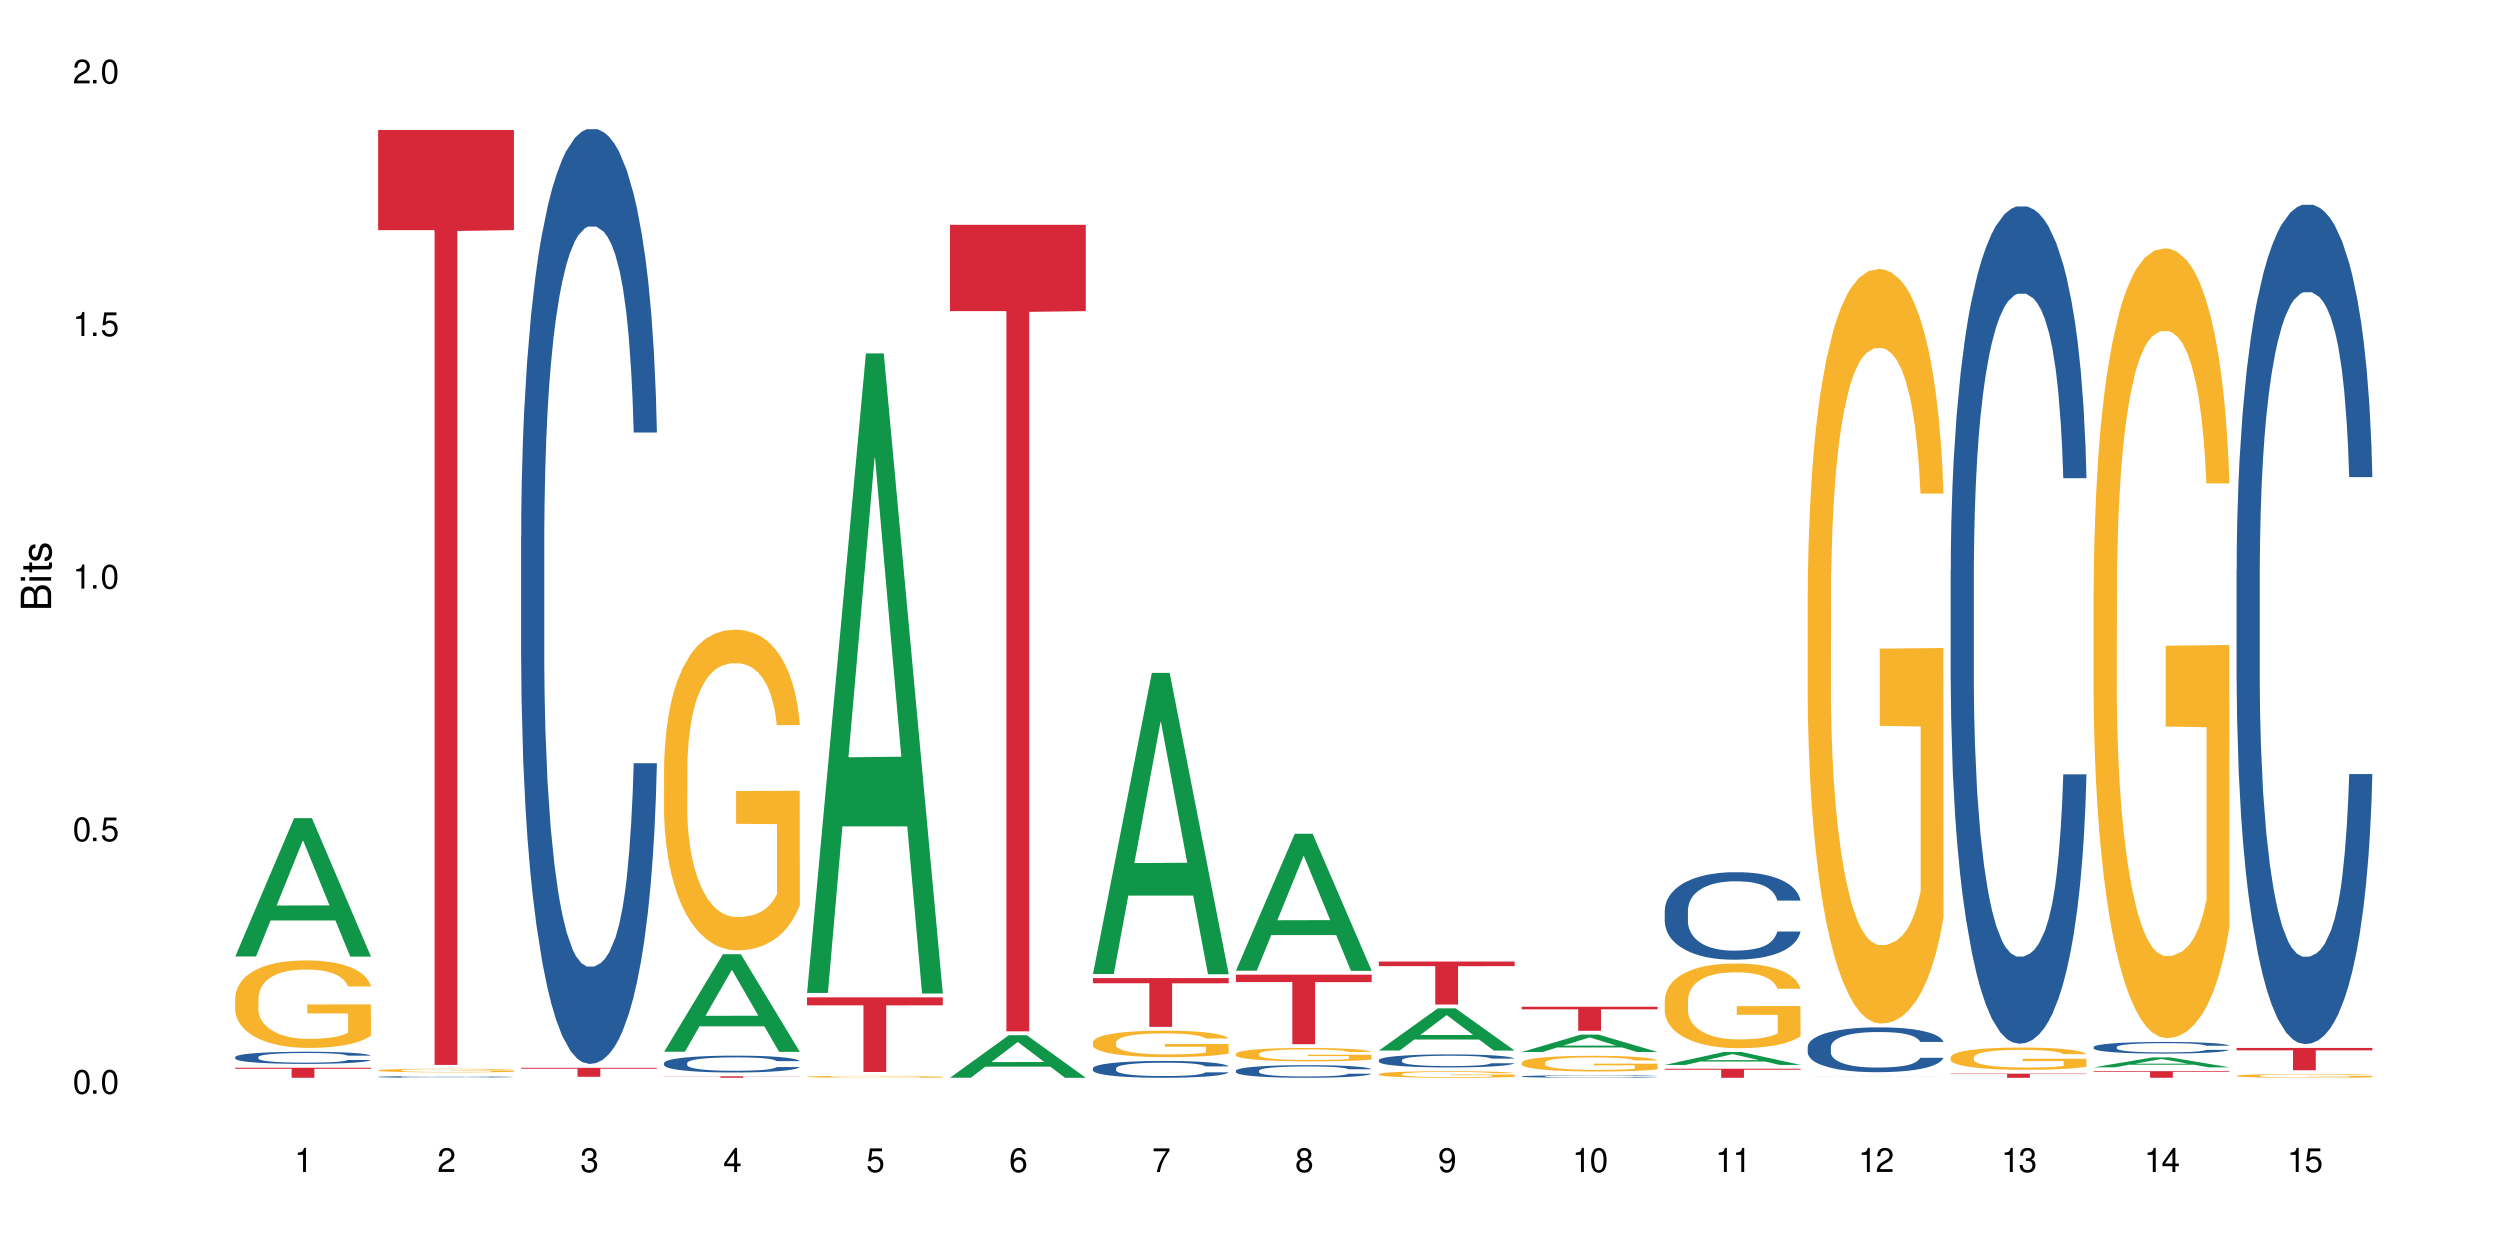 <?xml version="1.0" encoding="UTF-8"?>
<svg xmlns="http://www.w3.org/2000/svg" xmlns:xlink="http://www.w3.org/1999/xlink" width="720" height="360" viewBox="0 0 720 360">
<defs>
<g>
<g id="glyph-0-0">
</g>
<g id="glyph-0-1">
<path d="M 2.641 -6.938 C 2 -6.938 1.422 -6.656 1.078 -6.172 C 0.641 -5.562 0.406 -4.641 0.406 -3.359 C 0.406 -1.016 1.188 0.219 2.641 0.219 C 4.078 0.219 4.859 -1.016 4.859 -3.297 C 4.859 -4.641 4.656 -5.547 4.203 -6.172 C 3.844 -6.656 3.281 -6.938 2.641 -6.938 Z M 2.641 -6.188 C 3.547 -6.188 4 -5.25 4 -3.375 C 4 -1.406 3.562 -0.484 2.625 -0.484 C 1.734 -0.484 1.281 -1.438 1.281 -3.344 C 1.281 -5.25 1.734 -6.188 2.641 -6.188 Z M 2.641 -6.188 "/>
</g>
<g id="glyph-0-2">
<path d="M 1.828 -1 L 0.828 -1 L 0.828 0 L 1.828 0 Z M 1.828 -1 "/>
</g>
<g id="glyph-0-3">
<path d="M 4.562 -6.797 L 1.062 -6.797 L 0.547 -3.094 L 1.328 -3.094 C 1.719 -3.562 2.047 -3.734 2.578 -3.734 C 3.484 -3.734 4.062 -3.109 4.062 -2.094 C 4.062 -1.125 3.484 -0.531 2.578 -0.531 C 1.828 -0.531 1.375 -0.906 1.188 -1.672 L 0.328 -1.672 C 0.453 -1.109 0.547 -0.844 0.75 -0.594 C 1.125 -0.078 1.828 0.219 2.594 0.219 C 3.969 0.219 4.922 -0.781 4.922 -2.219 C 4.922 -3.562 4.031 -4.484 2.719 -4.484 C 2.25 -4.484 1.859 -4.359 1.469 -4.062 L 1.734 -5.969 L 4.562 -5.969 Z M 4.562 -6.797 "/>
</g>
<g id="glyph-0-4">
<path d="M 2.484 -4.938 L 2.484 0 L 3.328 0 L 3.328 -6.938 L 2.766 -6.938 C 2.469 -5.875 2.281 -5.734 0.984 -5.562 L 0.984 -4.938 Z M 2.484 -4.938 "/>
</g>
<g id="glyph-0-5">
<path d="M 4.859 -0.828 L 1.281 -0.828 C 1.359 -1.406 1.672 -1.781 2.5 -2.281 L 3.469 -2.828 C 4.406 -3.344 4.906 -4.062 4.906 -4.906 C 4.906 -5.484 4.672 -6.031 4.266 -6.406 C 3.859 -6.766 3.375 -6.938 2.719 -6.938 C 1.859 -6.938 1.219 -6.625 0.844 -6.031 C 0.609 -5.672 0.5 -5.234 0.484 -4.531 L 1.328 -4.531 C 1.359 -5.016 1.406 -5.281 1.531 -5.516 C 1.75 -5.938 2.188 -6.203 2.703 -6.203 C 3.469 -6.203 4.031 -5.641 4.031 -4.891 C 4.031 -4.344 3.719 -3.859 3.125 -3.516 L 2.234 -3 C 0.812 -2.172 0.406 -1.531 0.328 -0.016 L 4.859 -0.016 Z M 4.859 -0.828 "/>
</g>
<g id="glyph-0-6">
<path d="M 2.125 -3.188 L 2.578 -3.188 C 3.5 -3.188 3.984 -2.766 3.984 -1.922 C 3.984 -1.062 3.469 -0.531 2.594 -0.531 C 1.656 -0.531 1.203 -1 1.156 -2.016 L 0.312 -2.016 C 0.344 -1.453 0.438 -1.094 0.609 -0.781 C 0.953 -0.109 1.625 0.219 2.547 0.219 C 3.953 0.219 4.859 -0.625 4.859 -1.938 C 4.859 -2.828 4.516 -3.297 3.703 -3.594 C 4.344 -3.844 4.656 -4.328 4.656 -5.031 C 4.656 -6.219 3.875 -6.938 2.578 -6.938 C 1.203 -6.938 0.484 -6.172 0.453 -4.703 L 1.297 -4.703 C 1.312 -5.125 1.344 -5.359 1.453 -5.578 C 1.641 -5.969 2.062 -6.203 2.594 -6.203 C 3.344 -6.203 3.797 -5.75 3.797 -5 C 3.797 -4.516 3.609 -4.219 3.25 -4.047 C 3.016 -3.953 2.703 -3.922 2.125 -3.906 Z M 2.125 -3.188 "/>
</g>
<g id="glyph-0-7">
<path d="M 3.141 -1.672 L 3.141 0 L 3.984 0 L 3.984 -1.672 L 4.984 -1.672 L 4.984 -2.438 L 3.984 -2.438 L 3.984 -6.938 L 3.359 -6.938 L 0.266 -2.578 L 0.266 -1.672 Z M 3.141 -2.438 L 1 -2.438 L 3.141 -5.5 Z M 3.141 -2.438 "/>
</g>
<g id="glyph-0-8">
<path d="M 4.781 -5.125 C 4.609 -6.266 3.891 -6.938 2.844 -6.938 C 2.094 -6.938 1.422 -6.578 1.031 -5.953 C 0.594 -5.266 0.406 -4.422 0.406 -3.172 C 0.406 -2 0.578 -1.25 0.984 -0.641 C 1.359 -0.078 1.953 0.219 2.703 0.219 C 3.984 0.219 4.922 -0.75 4.922 -2.094 C 4.922 -3.375 4.062 -4.281 2.844 -4.281 C 2.172 -4.281 1.641 -4.031 1.281 -3.516 C 1.281 -5.234 1.828 -6.188 2.797 -6.188 C 3.391 -6.188 3.797 -5.797 3.938 -5.125 Z M 2.734 -3.531 C 3.547 -3.531 4.062 -2.953 4.062 -2.031 C 4.062 -1.156 3.484 -0.531 2.703 -0.531 C 1.922 -0.531 1.328 -1.188 1.328 -2.078 C 1.328 -2.938 1.906 -3.531 2.734 -3.531 Z M 2.734 -3.531 "/>
</g>
<g id="glyph-0-9">
<path d="M 4.984 -6.797 L 0.438 -6.797 L 0.438 -5.969 L 4.109 -5.969 C 2.5 -3.656 1.828 -2.234 1.328 0 L 2.219 0 C 2.594 -2.172 3.453 -4.047 4.984 -6.094 Z M 4.984 -6.797 "/>
</g>
<g id="glyph-0-10">
<path d="M 3.75 -3.656 C 4.469 -4.094 4.688 -4.438 4.688 -5.078 C 4.688 -6.172 3.844 -6.938 2.641 -6.938 C 1.438 -6.938 0.594 -6.172 0.594 -5.094 C 0.594 -4.438 0.812 -4.094 1.516 -3.656 C 0.734 -3.266 0.359 -2.703 0.359 -1.922 C 0.359 -0.656 1.281 0.219 2.641 0.219 C 3.984 0.219 4.922 -0.656 4.922 -1.922 C 4.922 -2.703 4.531 -3.266 3.75 -3.656 Z M 2.641 -6.188 C 3.359 -6.188 3.812 -5.75 3.812 -5.062 C 3.812 -4.406 3.344 -3.984 2.641 -3.984 C 1.922 -3.984 1.453 -4.406 1.453 -5.078 C 1.453 -5.75 1.922 -6.188 2.641 -6.188 Z M 2.641 -3.266 C 3.484 -3.266 4.062 -2.719 4.062 -1.906 C 4.062 -1.078 3.484 -0.531 2.625 -0.531 C 1.797 -0.531 1.219 -1.094 1.219 -1.906 C 1.219 -2.719 1.781 -3.266 2.641 -3.266 Z M 2.641 -3.266 "/>
</g>
<g id="glyph-0-11">
<path d="M 0.516 -1.578 C 0.672 -0.453 1.406 0.219 2.438 0.219 C 3.188 0.219 3.859 -0.141 4.266 -0.766 C 4.688 -1.453 4.891 -2.297 4.891 -3.547 C 4.891 -4.719 4.703 -5.453 4.312 -6.078 C 3.938 -6.641 3.344 -6.938 2.594 -6.938 C 1.297 -6.938 0.359 -5.969 0.359 -4.625 C 0.359 -3.344 1.234 -2.453 2.453 -2.453 C 3.094 -2.453 3.578 -2.672 4.016 -3.203 C 4 -1.484 3.469 -0.531 2.5 -0.531 C 1.906 -0.531 1.484 -0.906 1.359 -1.578 Z M 2.578 -6.203 C 3.375 -6.203 3.969 -5.531 3.969 -4.641 C 3.969 -3.797 3.391 -3.188 2.547 -3.188 C 1.734 -3.188 1.234 -3.766 1.234 -4.688 C 1.234 -5.562 1.797 -6.203 2.578 -6.203 Z M 2.578 -6.203 "/>
</g>
<g id="glyph-1-0">
</g>
<g id="glyph-1-1">
<path d="M 0 -0.953 L 0 -4.891 C 0 -5.719 -0.234 -6.344 -0.734 -6.797 C -1.188 -7.234 -1.812 -7.469 -2.5 -7.469 C -3.547 -7.469 -4.188 -7 -4.625 -5.875 C -4.984 -6.688 -5.625 -7.094 -6.531 -7.094 C -7.172 -7.094 -7.734 -6.859 -8.141 -6.391 C -8.562 -5.922 -8.75 -5.344 -8.75 -4.5 L -8.75 -0.953 Z M -4.984 -2.062 L -7.766 -2.062 L -7.766 -4.219 C -7.766 -4.844 -7.688 -5.203 -7.453 -5.5 C -7.219 -5.812 -6.859 -5.969 -6.375 -5.969 C -5.891 -5.969 -5.531 -5.812 -5.297 -5.5 C -5.062 -5.203 -4.984 -4.844 -4.984 -4.219 Z M -0.984 -2.062 L -4 -2.062 L -4 -4.781 C -4 -5.766 -3.438 -6.359 -2.484 -6.359 C -1.547 -6.359 -0.984 -5.766 -0.984 -4.781 Z M -0.984 -2.062 "/>
</g>
<g id="glyph-1-2">
<path d="M -6.281 -1.797 L -6.281 -0.797 L 0 -0.797 L 0 -1.797 Z M -8.75 -1.797 L -8.75 -0.797 L -7.484 -0.797 L -7.484 -1.797 Z M -8.75 -1.797 "/>
</g>
<g id="glyph-1-3">
<path d="M -6.281 -3.047 L -6.281 -2.016 L -8.016 -2.016 L -8.016 -1.016 L -6.281 -1.016 L -6.281 -0.172 L -5.469 -0.172 L -5.469 -1.016 L -0.719 -1.016 C -0.078 -1.016 0.281 -1.453 0.281 -2.234 C 0.281 -2.5 0.25 -2.719 0.188 -3.047 L -0.641 -3.047 C -0.609 -2.906 -0.594 -2.766 -0.594 -2.562 C -0.594 -2.141 -0.719 -2.016 -1.156 -2.016 L -5.469 -2.016 L -5.469 -3.047 Z M -6.281 -3.047 "/>
</g>
<g id="glyph-1-4">
<path d="M -4.531 -5.25 C -5.766 -5.25 -6.469 -4.422 -6.469 -2.969 C -6.469 -1.516 -5.719 -0.562 -4.547 -0.562 C -3.562 -0.562 -3.094 -1.062 -2.734 -2.562 L -2.516 -3.484 C -2.344 -4.188 -2.094 -4.469 -1.641 -4.469 C -1.047 -4.469 -0.641 -3.875 -0.641 -3 C -0.641 -2.453 -0.797 -2 -1.062 -1.75 C -1.25 -1.594 -1.422 -1.531 -1.875 -1.469 L -1.875 -0.406 C -0.422 -0.453 0.281 -1.266 0.281 -2.922 C 0.281 -4.5 -0.5 -5.516 -1.719 -5.516 C -2.656 -5.516 -3.172 -4.984 -3.469 -3.734 L -3.703 -2.766 C -3.891 -1.953 -4.156 -1.609 -4.594 -1.609 C -5.188 -1.609 -5.547 -2.125 -5.547 -2.938 C -5.547 -3.75 -5.203 -4.172 -4.531 -4.203 Z M -4.531 -5.25 "/>
</g>
</g>
</defs>
<rect x="-72" y="-36" width="864" height="432" fill="rgb(100%, 100%, 100%)" fill-opacity="1"/>
<path fill-rule="nonzero" fill="rgb(6.275%, 58.824%, 28.235%)" fill-opacity="1" d="M 67.73 275.469 L 67.773 275.43 L 84.695 235.629 L 89.836 235.629 L 106.844 275.508 L 100.867 275.508 L 96.605 265.098 L 77.926 265.098 L 73.75 275.469 L 67.73 275.469 L 79.723 260.793 L 94.895 260.754 L 87.328 242.145 L 87.246 242.105 L 87.16 242.219 L 79.684 260.754 L 79.723 260.793 Z M 67.73 275.469 "/>
<path fill-rule="nonzero" fill="rgb(14.51%, 36.078%, 60%)" fill-opacity="1" d="M 67.73 304.43 L 67.777 304.426 L 67.777 304.348 L 67.922 304.227 L 68.254 304.074 L 68.59 303.969 L 69.449 303.777 L 70.641 303.598 L 71.879 303.457 L 72.785 303.371 L 73.598 303.309 L 75.457 303.191 L 76.652 303.129 L 77.938 303.074 L 79.512 303.02 L 80.656 302.988 L 83.234 302.938 L 85.141 302.914 L 86.621 302.906 L 89.816 302.906 L 91.723 302.918 L 93.105 302.934 L 94.633 302.961 L 95.922 302.988 L 98.164 303.059 L 100.168 303.148 L 101.074 303.199 L 102.504 303.301 L 103.602 303.395 L 104.363 303.477 L 105.223 303.598 L 105.984 303.742 L 106.559 303.902 L 106.844 304.039 L 100.168 304.039 L 99.832 303.914 L 99.449 303.812 L 98.734 303.684 L 98.02 303.59 L 97.02 303.496 L 96.113 303.438 L 94.871 303.375 L 93.773 303.336 L 92.629 303.309 L 91.531 303.289 L 89.434 303.27 L 87 303.27 L 86.094 303.277 L 84.234 303.301 L 83.234 303.324 L 81.801 303.371 L 80.801 303.41 L 79.609 303.477 L 78.797 303.527 L 77.797 303.613 L 77.078 303.688 L 76.27 303.793 L 75.793 303.871 L 75.363 303.961 L 74.98 304.066 L 74.695 304.18 L 74.504 304.297 L 74.41 304.41 L 74.41 304.906 L 74.504 305.023 L 74.742 305.156 L 75.363 305.352 L 76.27 305.523 L 77.32 305.656 L 78.32 305.75 L 78.891 305.797 L 79.656 305.848 L 80.848 305.91 L 82.566 305.977 L 83.566 306 L 85.094 306.027 L 86.668 306.039 L 88.766 306.039 L 90.625 306.027 L 91.867 306.012 L 93.156 305.984 L 94.918 305.93 L 96.016 305.879 L 96.969 305.82 L 97.688 305.758 L 98.164 305.707 L 98.879 305.609 L 99.449 305.5 L 99.879 305.387 L 100.168 305.277 L 106.844 305.277 L 106.559 305.406 L 106.129 305.531 L 105.699 305.625 L 105.031 305.734 L 104.27 305.836 L 103.172 305.945 L 102.266 306.02 L 101.074 306.102 L 99.977 306.16 L 98.781 306.215 L 97.02 306.281 L 95.875 306.312 L 94.633 306.34 L 93.156 306.367 L 91.293 306.387 L 89.289 306.402 L 87.43 306.406 L 85.426 306.398 L 83.949 306.387 L 81.992 306.355 L 79.559 306.297 L 77.797 306.238 L 76.414 306.176 L 75.219 306.113 L 73.883 306.027 L 72.168 305.887 L 71.117 305.777 L 70.402 305.688 L 69.59 305.562 L 69.02 305.453 L 68.352 305.273 L 67.875 305.047 L 67.73 304.871 Z M 67.73 304.43 "/>
<path fill-rule="nonzero" fill="rgb(96.863%, 70.196%, 16.863%)" fill-opacity="1" d="M 67.73 287.398 L 67.777 287.375 L 67.777 286.914 L 67.969 285.879 L 68.445 284.453 L 69.066 283.277 L 69.734 282.359 L 70.164 281.875 L 70.879 281.184 L 71.5 280.676 L 73.074 279.641 L 75.078 278.676 L 76.172 278.262 L 77.414 277.871 L 79.18 277.434 L 79.988 277.27 L 82.469 276.902 L 85.285 276.672 L 88.383 276.602 L 89.816 276.625 L 91.77 276.719 L 94.441 276.973 L 95.969 277.203 L 97.16 277.434 L 98.402 277.73 L 99.926 278.191 L 101.359 278.742 L 102.504 279.297 L 103.648 279.988 L 104.602 280.723 L 105.414 281.531 L 106.129 282.496 L 106.559 283.301 L 106.844 284.105 L 100.215 284.105 L 99.832 283.301 L 99.402 282.68 L 98.688 281.922 L 97.973 281.367 L 97.258 280.93 L 95.922 280.332 L 94.777 279.965 L 93.344 279.641 L 91.961 279.434 L 90.387 279.297 L 89.434 279.25 L 86.906 279.25 L 84.617 279.41 L 83.281 279.598 L 82.328 279.781 L 80.992 280.125 L 80.18 280.402 L 79.703 280.586 L 78.273 281.301 L 77.32 281.945 L 76.793 282.383 L 76.125 283.07 L 75.648 283.691 L 75.125 284.613 L 74.84 285.305 L 74.457 286.871 L 74.41 291.012 L 74.551 291.887 L 74.84 292.832 L 75.219 293.66 L 75.793 294.535 L 76.363 295.203 L 77.367 296.102 L 78.227 296.699 L 78.891 297.09 L 80.18 297.711 L 80.703 297.918 L 81.945 298.332 L 83.234 298.656 L 84.809 298.93 L 86 299.07 L 87.906 299.184 L 90.34 299.184 L 93.203 299.047 L 95.016 298.863 L 96.254 298.68 L 97.066 298.516 L 98.066 298.266 L 98.781 298.035 L 99.449 297.781 L 100.262 297.391 L 100.262 291.887 L 88.48 291.863 L 88.48 289.285 L 106.797 289.262 L 106.844 298.266 L 105.844 298.887 L 104.602 299.484 L 103.41 299.945 L 102.168 300.336 L 100.406 300.773 L 98.973 301.051 L 96.781 301.371 L 94.777 301.578 L 92.676 301.715 L 90.816 301.785 L 88.621 301.809 L 86.668 301.762 L 84.57 301.625 L 82.898 301.441 L 81.371 301.211 L 79.848 300.91 L 77.938 300.426 L 76.699 300.035 L 75.41 299.551 L 74.121 298.977 L 72.977 298.355 L 72.215 297.871 L 71.453 297.32 L 70.641 296.629 L 69.879 295.848 L 69.305 295.133 L 68.781 294.328 L 68.398 293.566 L 68.016 292.531 L 67.828 291.703 L 67.73 290.988 Z M 67.73 287.398 "/>
<path fill-rule="nonzero" fill="rgb(83.922%, 15.686%, 22.353%)" fill-opacity="1" d="M 67.73 307.5 L 106.844 307.5 L 106.844 307.812 L 90.543 307.812 L 90.543 310.398 L 83.984 310.398 L 83.984 307.816 L 83.891 307.812 L 67.73 307.812 Z M 67.73 307.5 "/>
<path fill-rule="nonzero" fill="rgb(14.51%, 36.078%, 60%)" fill-opacity="1" d="M 108.902 310.137 L 108.949 310.137 L 108.949 310.125 L 109.094 310.109 L 109.426 310.09 L 109.762 310.074 L 110.621 310.051 L 111.812 310.027 L 113.051 310.008 L 113.957 309.996 L 114.77 309.988 L 116.629 309.973 L 117.82 309.965 L 119.109 309.957 L 120.684 309.949 L 121.828 309.945 L 124.406 309.938 L 126.312 309.934 L 132.895 309.934 L 134.277 309.938 L 135.805 309.941 L 137.094 309.945 L 139.336 309.953 L 141.336 309.965 L 142.242 309.973 L 143.676 309.984 L 144.773 310 L 145.535 310.008 L 146.395 310.027 L 147.156 310.043 L 147.73 310.066 L 148.016 310.086 L 141.336 310.086 L 141.004 310.066 L 140.621 310.055 L 139.906 310.035 L 139.191 310.023 L 138.191 310.012 L 137.285 310.004 L 136.043 309.996 L 134.945 309.992 L 133.801 309.988 L 132.703 309.984 L 130.605 309.98 L 128.172 309.98 L 127.266 309.984 L 125.406 309.988 L 124.406 309.988 L 122.973 309.996 L 121.973 310 L 120.781 310.008 L 119.969 310.016 L 118.969 310.027 L 118.25 310.039 L 117.441 310.051 L 116.965 310.062 L 116.535 310.074 L 116.152 310.09 L 115.867 310.102 L 115.676 310.117 L 115.582 310.133 L 115.582 310.199 L 115.676 310.215 L 115.914 310.234 L 116.535 310.258 L 117.441 310.281 L 118.488 310.301 L 119.492 310.312 L 120.062 310.316 L 120.828 310.324 L 122.02 310.332 L 123.738 310.344 L 124.738 310.344 L 126.266 310.348 L 127.84 310.352 L 129.938 310.352 L 131.797 310.348 L 133.039 310.348 L 134.324 310.344 L 136.09 310.336 L 137.188 310.328 L 138.141 310.32 L 138.859 310.312 L 140.051 310.293 L 140.621 310.277 L 141.051 310.266 L 141.336 310.25 L 148.016 310.25 L 147.73 310.266 L 146.871 310.297 L 146.203 310.309 L 145.441 310.324 L 144.344 310.34 L 143.438 310.348 L 142.242 310.359 L 141.148 310.367 L 139.953 310.375 L 138.191 310.383 L 137.043 310.387 L 135.805 310.391 L 134.324 310.395 L 132.465 310.398 L 125.121 310.398 L 123.164 310.395 L 120.73 310.387 L 118.969 310.379 L 117.582 310.367 L 116.391 310.359 L 115.055 310.348 L 113.34 310.332 L 112.289 310.316 L 111.574 310.305 L 110.762 310.289 L 110.191 310.273 L 109.523 310.25 L 109.047 310.219 L 108.902 310.195 Z M 108.902 310.137 "/>
<path fill-rule="nonzero" fill="rgb(96.863%, 70.196%, 16.863%)" fill-opacity="1" d="M 108.902 308.246 L 108.949 308.246 L 108.949 308.227 L 109.141 308.184 L 109.617 308.125 L 110.238 308.078 L 110.906 308.039 L 111.336 308.02 L 112.051 307.992 L 112.672 307.969 L 114.246 307.926 L 116.25 307.887 L 117.344 307.871 L 118.586 307.855 L 120.352 307.836 L 121.16 307.828 L 123.641 307.816 L 126.457 307.805 L 129.555 307.801 L 130.988 307.805 L 132.941 307.809 L 135.613 307.816 L 137.141 307.828 L 138.332 307.836 L 139.574 307.848 L 141.098 307.867 L 142.531 307.891 L 143.676 307.914 L 144.82 307.941 L 145.773 307.973 L 146.586 308.004 L 147.301 308.043 L 147.73 308.078 L 148.016 308.109 L 141.387 308.109 L 141.004 308.078 L 140.574 308.051 L 139.859 308.02 L 139.145 307.996 L 138.43 307.98 L 137.094 307.957 L 135.949 307.941 L 134.516 307.926 L 133.133 307.918 L 131.559 307.914 L 130.605 307.91 L 128.078 307.91 L 125.789 307.918 L 124.453 307.926 L 123.5 307.934 L 122.164 307.945 L 121.352 307.957 L 120.875 307.965 L 119.445 307.996 L 118.488 308.023 L 117.965 308.039 L 117.297 308.066 L 116.82 308.094 L 116.297 308.133 L 116.008 308.16 L 115.629 308.223 L 115.582 308.395 L 115.723 308.43 L 116.008 308.469 L 116.391 308.504 L 116.965 308.539 L 117.535 308.566 L 118.539 308.602 L 119.395 308.625 L 120.062 308.645 L 121.352 308.668 L 121.875 308.676 L 123.117 308.695 L 124.406 308.707 L 125.98 308.719 L 127.172 308.723 L 129.078 308.73 L 131.512 308.73 L 134.375 308.723 L 136.188 308.715 L 137.426 308.707 L 138.238 308.703 L 139.238 308.691 L 139.953 308.68 L 140.621 308.672 L 141.434 308.656 L 141.434 308.43 L 129.652 308.43 L 129.652 308.324 L 147.969 308.32 L 148.016 308.691 L 147.016 308.715 L 145.773 308.742 L 144.582 308.762 L 143.34 308.777 L 141.578 308.793 L 140.145 308.805 L 137.949 308.82 L 135.949 308.828 L 133.848 308.832 L 131.988 308.836 L 127.84 308.836 L 125.742 308.828 L 124.07 308.82 L 122.543 308.812 L 121.02 308.801 L 119.109 308.781 L 117.871 308.766 L 115.293 308.719 L 114.148 308.695 L 113.387 308.676 L 112.625 308.652 L 111.812 308.625 L 111.051 308.594 L 110.477 308.562 L 109.953 308.531 L 109.57 308.5 L 109.188 308.457 L 108.996 308.422 L 108.902 308.395 Z M 108.902 308.246 "/>
<path fill-rule="nonzero" fill="rgb(83.922%, 15.686%, 22.353%)" fill-opacity="1" d="M 108.902 37.445 L 148.016 37.445 L 148.016 66.27 L 131.715 66.523 L 131.715 306.707 L 125.156 306.707 L 125.156 66.773 L 125.062 66.27 L 108.902 66.27 Z M 108.902 37.445 "/>
<path fill-rule="nonzero" fill="rgb(14.51%, 36.078%, 60%)" fill-opacity="1" d="M 150.074 154.348 L 150.121 154.102 L 150.121 148.195 L 150.266 138.844 L 150.598 127.031 L 150.934 118.914 L 151.793 104.395 L 152.984 90.367 L 154.223 79.539 L 155.129 73.141 L 155.941 68.223 L 157.801 59.117 L 158.992 54.441 L 160.281 50.258 L 161.855 46.074 L 163 43.613 L 165.578 39.676 L 167.484 37.953 L 168.965 37.215 L 172.16 37.215 L 174.066 38.199 L 175.449 39.43 L 176.977 41.398 L 178.266 43.613 L 180.508 49.027 L 182.508 55.918 L 183.414 59.855 L 184.848 67.484 L 185.945 74.863 L 186.707 81.262 L 187.566 90.367 L 188.328 101.441 L 188.902 113.992 L 189.188 124.57 L 182.508 124.57 L 182.176 114.73 L 181.793 107.102 L 181.078 97.012 L 180.363 89.875 L 179.359 82.738 L 178.453 78.062 L 177.215 73.387 L 176.117 70.434 L 174.973 68.223 L 173.875 66.746 L 171.777 65.27 L 169.344 65.27 L 168.438 65.762 L 166.578 67.73 L 165.578 69.453 L 164.145 72.895 L 163.145 76.094 L 161.953 81.016 L 161.141 85.199 L 160.137 91.598 L 159.422 97.258 L 158.613 105.379 L 158.137 111.531 L 157.707 118.422 L 157.324 126.539 L 157.039 135.152 L 156.848 144.258 L 156.754 153.117 L 156.754 191.258 L 156.848 200.117 L 157.086 210.453 L 157.707 225.465 L 158.613 238.504 L 159.66 248.84 L 160.664 256.223 L 161.234 259.668 L 162 263.605 L 163.191 268.527 L 164.91 273.449 L 165.91 275.418 L 167.438 277.387 L 169.012 278.371 L 171.109 278.371 L 172.969 277.387 L 174.211 276.156 L 175.496 274.188 L 177.262 270.004 L 178.359 266.066 L 179.312 261.391 L 180.027 256.715 L 180.508 252.777 L 181.223 245.148 L 181.793 236.781 L 182.223 228.172 L 182.508 219.805 L 189.188 219.805 L 188.902 229.645 L 188.473 239.242 L 188.043 246.379 L 187.375 254.992 L 186.613 262.621 L 185.516 271.234 L 184.609 276.895 L 183.414 283.043 L 182.32 287.719 L 181.125 291.902 L 179.359 296.824 L 178.215 299.285 L 176.977 301.5 L 175.496 303.469 L 173.637 305.191 L 171.633 306.176 L 169.773 306.422 L 167.77 305.93 L 166.293 304.945 L 164.336 302.73 L 161.902 298.301 L 160.137 293.625 L 158.754 288.949 L 157.562 284.027 L 156.227 277.387 L 154.512 266.559 L 153.461 258.191 L 152.746 251.301 L 151.934 241.703 L 151.363 233.09 L 150.695 219.312 L 150.219 201.84 L 150.074 188.305 Z M 150.074 154.348 "/>
<path fill-rule="nonzero" fill="rgb(83.922%, 15.686%, 22.353%)" fill-opacity="1" d="M 150.074 307.52 L 189.188 307.52 L 189.188 307.797 L 172.887 307.801 L 172.887 310.113 L 166.328 310.113 L 166.328 307.801 L 166.234 307.797 L 150.074 307.797 Z M 150.074 307.52 "/>
<path fill-rule="nonzero" fill="rgb(6.275%, 58.824%, 28.235%)" fill-opacity="1" d="M 191.246 302.906 L 191.289 302.879 L 208.211 274.805 L 213.352 274.805 L 230.359 302.934 L 224.383 302.934 L 220.121 295.59 L 201.441 295.59 L 197.262 302.906 L 191.246 302.906 L 203.238 292.555 L 218.406 292.527 L 210.844 279.402 L 210.762 279.375 L 210.676 279.453 L 203.195 292.527 L 203.238 292.555 Z M 191.246 302.906 "/>
<path fill-rule="nonzero" fill="rgb(14.51%, 36.078%, 60%)" fill-opacity="1" d="M 191.246 306.141 L 191.293 306.133 L 191.293 306.027 L 191.438 305.859 L 191.77 305.648 L 192.105 305.5 L 192.965 305.238 L 194.156 304.988 L 195.395 304.793 L 196.301 304.676 L 197.113 304.59 L 198.973 304.426 L 200.164 304.34 L 201.453 304.266 L 203.027 304.191 L 204.172 304.145 L 206.746 304.074 L 208.656 304.043 L 210.133 304.031 L 213.332 304.031 L 215.238 304.047 L 216.621 304.07 L 218.148 304.105 L 219.438 304.145 L 221.676 304.242 L 223.68 304.367 L 224.586 304.438 L 226.02 304.574 L 227.117 304.707 L 227.879 304.824 L 228.738 304.988 L 229.5 305.188 L 230.074 305.414 L 230.359 305.602 L 223.68 305.602 L 223.348 305.426 L 222.965 305.289 L 222.25 305.105 L 221.535 304.977 L 220.531 304.852 L 219.625 304.766 L 218.387 304.68 L 217.289 304.629 L 216.145 304.59 L 215.047 304.562 L 212.949 304.535 L 210.516 304.535 L 209.609 304.543 L 207.75 304.578 L 206.746 304.609 L 205.316 304.672 L 204.316 304.73 L 203.121 304.82 L 202.312 304.895 L 201.309 305.008 L 200.594 305.109 L 199.785 305.258 L 199.309 305.367 L 198.879 305.492 L 198.496 305.637 L 198.211 305.793 L 198.02 305.957 L 197.922 306.117 L 197.922 306.805 L 198.02 306.961 L 198.258 307.148 L 198.879 307.418 L 199.785 307.652 L 200.832 307.84 L 201.836 307.973 L 202.406 308.035 L 203.172 308.105 L 204.363 308.195 L 206.082 308.281 L 207.082 308.32 L 208.609 308.355 L 210.184 308.371 L 212.281 308.371 L 214.141 308.355 L 215.383 308.332 L 216.668 308.297 L 218.434 308.223 L 219.531 308.148 L 220.484 308.066 L 221.199 307.98 L 221.676 307.91 L 222.395 307.773 L 222.965 307.621 L 223.395 307.469 L 223.68 307.316 L 230.359 307.316 L 230.074 307.496 L 229.645 307.668 L 229.215 307.797 L 228.547 307.949 L 227.781 308.09 L 226.688 308.242 L 225.781 308.344 L 224.586 308.457 L 223.488 308.539 L 222.297 308.613 L 220.531 308.703 L 219.387 308.75 L 218.148 308.789 L 216.668 308.824 L 214.809 308.855 L 212.805 308.871 L 210.945 308.875 L 208.941 308.867 L 207.465 308.852 L 205.508 308.809 L 203.074 308.73 L 201.309 308.645 L 199.926 308.562 L 198.734 308.473 L 197.398 308.355 L 195.684 308.16 L 194.633 308.008 L 193.918 307.883 L 193.105 307.711 L 192.535 307.555 L 191.867 307.309 L 191.391 306.992 L 191.246 306.75 Z M 191.246 306.141 "/>
<path fill-rule="nonzero" fill="rgb(96.863%, 70.196%, 16.863%)" fill-opacity="1" d="M 191.246 220.898 L 191.293 220.812 L 191.293 219.125 L 191.484 215.332 L 191.961 210.102 L 192.582 205.797 L 193.25 202.422 L 193.68 200.652 L 194.395 198.121 L 195.016 196.266 L 196.59 192.469 L 198.59 188.926 L 199.688 187.406 L 200.93 185.973 L 202.695 184.371 L 203.504 183.781 L 205.984 182.43 L 208.801 181.586 L 211.898 181.332 L 213.332 181.418 L 215.285 181.754 L 217.957 182.684 L 219.484 183.527 L 220.676 184.371 L 221.918 185.465 L 223.441 187.152 L 224.875 189.18 L 226.02 191.203 L 227.164 193.734 L 228.117 196.434 L 228.93 199.387 L 229.645 202.93 L 230.074 205.883 L 230.359 208.836 L 223.73 208.836 L 223.348 205.883 L 222.918 203.605 L 222.203 200.82 L 221.488 198.797 L 220.77 197.191 L 219.438 195 L 218.293 193.648 L 216.859 192.469 L 215.477 191.711 L 213.902 191.203 L 212.949 191.035 L 210.422 191.035 L 208.133 191.625 L 206.797 192.301 L 205.84 192.977 L 204.508 194.238 L 203.695 195.254 L 203.219 195.926 L 201.789 198.543 L 200.832 200.906 L 200.309 202.508 L 199.641 205.039 L 199.164 207.316 L 198.641 210.691 L 198.352 213.223 L 197.973 218.957 L 197.922 234.145 L 198.066 237.348 L 198.352 240.809 L 198.734 243.844 L 199.309 247.051 L 199.879 249.496 L 200.883 252.785 L 201.738 254.98 L 202.406 256.414 L 203.695 258.691 L 204.219 259.449 L 205.461 260.969 L 206.746 262.152 L 208.32 263.164 L 209.516 263.668 L 211.422 264.09 L 213.855 264.09 L 216.719 263.586 L 218.531 262.91 L 219.77 262.234 L 220.582 261.645 L 221.582 260.715 L 222.297 259.871 L 222.965 258.945 L 223.777 257.512 L 223.777 237.348 L 211.996 237.266 L 211.996 227.816 L 230.312 227.73 L 230.359 260.715 L 229.355 262.992 L 228.117 265.188 L 226.926 266.875 L 225.684 268.309 L 223.918 269.91 L 222.488 270.926 L 220.293 272.105 L 218.293 272.863 L 216.191 273.371 L 214.332 273.625 L 212.137 273.707 L 210.184 273.539 L 208.082 273.031 L 206.414 272.359 L 204.887 271.516 L 203.359 270.418 L 201.453 268.645 L 200.215 267.211 L 198.926 265.441 L 197.637 263.332 L 196.492 261.055 L 195.73 259.281 L 194.965 257.258 L 194.156 254.727 L 193.391 251.859 L 192.82 249.242 L 192.297 246.289 L 191.914 243.508 L 191.531 239.711 L 191.34 236.672 L 191.246 234.059 Z M 191.246 220.898 "/>
<path fill-rule="nonzero" fill="rgb(83.922%, 15.686%, 22.353%)" fill-opacity="1" d="M 191.246 309.973 L 230.359 309.973 L 230.359 310.02 L 214.059 310.02 L 214.059 310.398 L 207.5 310.398 L 207.5 310.02 L 191.246 310.02 Z M 191.246 309.973 "/>
<path fill-rule="nonzero" fill="rgb(6.275%, 58.824%, 28.235%)" fill-opacity="1" d="M 232.418 285.961 L 232.461 285.789 L 249.383 101.777 L 254.523 101.777 L 271.531 286.133 L 265.555 286.133 L 261.293 238.012 L 242.613 238.012 L 238.434 285.961 L 232.418 285.961 L 244.41 218.102 L 259.578 217.93 L 252.016 131.898 L 251.934 131.723 L 251.848 132.242 L 244.367 217.93 L 244.41 218.102 Z M 232.418 285.961 "/>
<path fill-rule="nonzero" fill="rgb(96.863%, 70.196%, 16.863%)" fill-opacity="1" d="M 232.418 310.078 L 232.465 310.078 L 232.465 310.07 L 232.656 310.047 L 233.133 310.016 L 233.754 309.988 L 234.422 309.969 L 234.852 309.957 L 235.566 309.941 L 236.188 309.93 L 237.758 309.906 L 239.762 309.887 L 240.859 309.875 L 242.102 309.867 L 243.863 309.859 L 244.676 309.855 L 247.156 309.848 L 249.969 309.84 L 254.504 309.84 L 256.457 309.844 L 259.129 309.848 L 260.656 309.852 L 261.848 309.859 L 263.086 309.863 L 264.613 309.875 L 266.047 309.887 L 267.191 309.898 L 268.336 309.914 L 269.289 309.93 L 270.098 309.949 L 270.816 309.969 L 271.246 309.988 L 271.531 310.008 L 264.898 310.008 L 264.52 309.988 L 264.09 309.973 L 263.375 309.957 L 262.66 309.945 L 261.941 309.938 L 260.609 309.922 L 259.461 309.914 L 258.031 309.906 L 256.648 309.902 L 255.074 309.898 L 251.594 309.898 L 249.305 309.902 L 247.969 309.906 L 247.012 309.91 L 245.676 309.918 L 244.867 309.926 L 244.391 309.93 L 242.957 309.945 L 242.004 309.957 L 241.48 309.969 L 240.812 309.984 L 240.336 309.996 L 239.812 310.016 L 239.523 310.031 L 239.145 310.066 L 239.094 310.16 L 239.238 310.18 L 239.523 310.199 L 239.906 310.219 L 240.48 310.238 L 241.051 310.254 L 242.051 310.273 L 242.91 310.285 L 243.578 310.293 L 244.867 310.309 L 245.391 310.312 L 246.633 310.32 L 247.918 310.328 L 249.492 310.336 L 250.688 310.34 L 255.027 310.34 L 257.887 310.336 L 259.699 310.332 L 260.941 310.328 L 261.754 310.324 L 262.754 310.32 L 263.469 310.316 L 264.137 310.309 L 264.949 310.301 L 264.949 310.18 L 253.168 310.18 L 253.168 310.121 L 271.484 310.121 L 271.531 310.32 L 270.527 310.336 L 269.289 310.348 L 268.098 310.359 L 266.855 310.367 L 265.09 310.375 L 263.66 310.383 L 261.465 310.391 L 259.461 310.395 L 257.363 310.398 L 251.355 310.398 L 249.254 310.395 L 247.586 310.391 L 246.059 310.387 L 244.531 310.379 L 242.625 310.367 L 241.387 310.359 L 238.809 310.336 L 237.664 310.324 L 236.902 310.312 L 236.137 310.301 L 235.328 310.285 L 234.562 310.266 L 233.992 310.25 L 233.465 310.234 L 233.086 310.215 L 232.703 310.191 L 232.512 310.176 L 232.418 310.16 Z M 232.418 310.078 "/>
<path fill-rule="nonzero" fill="rgb(83.922%, 15.686%, 22.353%)" fill-opacity="1" d="M 232.418 287.23 L 271.531 287.23 L 271.531 289.531 L 255.23 289.555 L 255.23 308.742 L 248.672 308.742 L 248.672 289.574 L 248.574 289.531 L 232.418 289.531 Z M 232.418 287.23 "/>
<path fill-rule="nonzero" fill="rgb(6.275%, 58.824%, 28.235%)" fill-opacity="1" d="M 273.59 310.387 L 273.629 310.375 L 290.555 298.129 L 295.695 298.129 L 312.703 310.398 L 306.727 310.398 L 302.465 307.195 L 283.785 307.195 L 279.605 310.387 L 273.59 310.387 L 285.582 305.871 L 300.75 305.859 L 293.188 300.133 L 293.105 300.121 L 293.02 300.156 L 285.539 305.859 L 285.582 305.871 Z M 273.59 310.387 "/>
<path fill-rule="nonzero" fill="rgb(83.922%, 15.686%, 22.353%)" fill-opacity="1" d="M 273.59 64.734 L 312.703 64.734 L 312.703 89.602 L 296.402 89.82 L 296.402 297.031 L 289.844 297.031 L 289.844 90.035 L 289.746 89.602 L 273.59 89.602 Z M 273.59 64.734 "/>
<path fill-rule="nonzero" fill="rgb(6.275%, 58.824%, 28.235%)" fill-opacity="1" d="M 314.762 280.504 L 314.801 280.422 L 331.727 193.793 L 336.867 193.793 L 353.875 280.586 L 347.898 280.586 L 343.637 257.93 L 324.957 257.93 L 320.777 280.504 L 314.762 280.504 L 326.754 248.559 L 341.922 248.477 L 334.359 207.973 L 334.273 207.891 L 334.191 208.137 L 326.711 248.477 L 326.754 248.559 Z M 314.762 280.504 "/>
<path fill-rule="nonzero" fill="rgb(14.51%, 36.078%, 60%)" fill-opacity="1" d="M 314.762 307.664 L 314.809 307.66 L 314.809 307.555 L 314.953 307.387 L 315.285 307.172 L 315.621 307.027 L 316.477 306.766 L 317.672 306.516 L 318.91 306.32 L 319.816 306.203 L 320.629 306.117 L 322.488 305.953 L 323.68 305.867 L 324.969 305.793 L 326.543 305.719 L 327.688 305.672 L 330.262 305.602 L 332.172 305.57 L 333.648 305.559 L 336.844 305.559 L 338.754 305.578 L 340.137 305.598 L 341.664 305.633 L 342.949 305.672 L 345.191 305.77 L 347.195 305.895 L 348.102 305.965 L 349.531 306.102 L 350.629 306.234 L 351.395 306.352 L 352.25 306.516 L 353.016 306.715 L 353.586 306.938 L 353.875 307.129 L 347.195 307.129 L 346.863 306.953 L 346.48 306.816 L 345.766 306.633 L 345.051 306.504 L 344.047 306.379 L 343.141 306.293 L 341.902 306.211 L 340.805 306.156 L 339.66 306.117 L 338.562 306.09 L 336.465 306.062 L 334.031 306.062 L 333.125 306.07 L 331.266 306.105 L 330.262 306.137 L 328.832 306.199 L 327.832 306.258 L 326.637 306.348 L 325.828 306.422 L 324.824 306.535 L 324.109 306.637 L 323.297 306.785 L 322.82 306.895 L 322.391 307.02 L 322.012 307.164 L 321.727 307.32 L 321.535 307.484 L 321.438 307.645 L 321.438 308.328 L 321.535 308.488 L 321.773 308.672 L 322.391 308.945 L 323.297 309.18 L 324.348 309.363 L 325.352 309.496 L 325.922 309.559 L 326.684 309.629 L 327.879 309.719 L 329.594 309.805 L 330.598 309.84 L 332.121 309.879 L 333.695 309.895 L 335.797 309.895 L 337.656 309.879 L 338.895 309.855 L 340.184 309.82 L 341.949 309.746 L 343.047 309.672 L 344 309.59 L 344.715 309.504 L 345.191 309.434 L 345.906 309.297 L 346.48 309.148 L 346.91 308.992 L 347.195 308.84 L 353.875 308.84 L 353.586 309.02 L 353.16 309.191 L 352.73 309.32 L 352.062 309.473 L 351.297 309.613 L 350.199 309.766 L 349.293 309.867 L 348.102 309.98 L 347.004 310.062 L 345.812 310.137 L 344.047 310.227 L 342.902 310.27 L 341.664 310.312 L 340.184 310.348 L 338.324 310.379 L 336.32 310.395 L 334.461 310.398 L 332.457 310.391 L 330.977 310.371 L 329.023 310.332 L 326.59 310.254 L 324.824 310.168 L 323.441 310.086 L 322.25 309.996 L 320.914 309.879 L 319.195 309.684 L 318.148 309.531 L 317.434 309.406 L 316.621 309.234 L 316.047 309.082 L 315.379 308.832 L 314.902 308.52 L 314.762 308.273 Z M 314.762 307.664 "/>
<path fill-rule="nonzero" fill="rgb(96.863%, 70.196%, 16.863%)" fill-opacity="1" d="M 314.762 300.102 L 314.809 300.098 L 314.809 299.957 L 315 299.645 L 315.477 299.211 L 316.098 298.855 L 316.766 298.578 L 317.191 298.434 L 317.91 298.223 L 318.527 298.07 L 320.102 297.758 L 322.105 297.465 L 323.203 297.34 L 324.445 297.219 L 326.207 297.09 L 327.02 297.039 L 329.5 296.93 L 332.312 296.859 L 335.414 296.836 L 336.844 296.844 L 338.801 296.871 L 341.473 296.949 L 343 297.02 L 344.191 297.09 L 345.43 297.18 L 346.957 297.316 L 348.387 297.484 L 349.531 297.652 L 350.68 297.859 L 351.633 298.082 L 352.441 298.328 L 353.16 298.621 L 353.586 298.863 L 353.875 299.105 L 347.242 299.105 L 346.863 298.863 L 346.434 298.676 L 345.719 298.445 L 345 298.277 L 344.285 298.145 L 342.949 297.965 L 341.805 297.855 L 340.375 297.758 L 338.992 297.695 L 337.418 297.652 L 336.465 297.637 L 333.938 297.637 L 331.645 297.688 L 330.309 297.742 L 329.355 297.797 L 328.02 297.902 L 327.211 297.984 L 326.734 298.043 L 325.301 298.258 L 324.348 298.453 L 323.824 298.586 L 323.156 298.793 L 322.68 298.98 L 322.152 299.262 L 321.867 299.469 L 321.484 299.941 L 321.438 301.195 L 321.582 301.461 L 321.867 301.746 L 322.25 301.996 L 322.82 302.262 L 323.395 302.465 L 324.395 302.734 L 325.254 302.914 L 325.922 303.035 L 327.211 303.223 L 327.734 303.285 L 328.977 303.41 L 330.262 303.508 L 331.836 303.59 L 333.031 303.633 L 334.938 303.668 L 337.371 303.668 L 340.23 303.625 L 342.043 303.57 L 343.285 303.516 L 344.094 303.465 L 345.098 303.391 L 345.812 303.32 L 346.48 303.242 L 347.293 303.125 L 347.293 301.461 L 335.508 301.453 L 335.508 300.676 L 353.824 300.668 L 353.875 303.391 L 352.871 303.578 L 351.633 303.758 L 350.438 303.898 L 349.199 304.016 L 347.434 304.148 L 346.004 304.23 L 343.809 304.328 L 341.805 304.391 L 339.707 304.434 L 337.848 304.453 L 335.652 304.461 L 333.695 304.449 L 331.598 304.406 L 329.93 304.352 L 328.402 304.281 L 326.875 304.191 L 324.969 304.043 L 323.727 303.926 L 322.441 303.777 L 321.152 303.605 L 320.008 303.418 L 319.246 303.27 L 318.48 303.105 L 317.672 302.895 L 316.906 302.656 L 316.336 302.441 L 315.809 302.199 L 315.43 301.969 L 315.047 301.656 L 314.855 301.406 L 314.762 301.188 Z M 314.762 300.102 "/>
<path fill-rule="nonzero" fill="rgb(83.922%, 15.686%, 22.353%)" fill-opacity="1" d="M 314.762 281.684 L 353.875 281.684 L 353.875 283.188 L 337.574 283.203 L 337.574 295.742 L 331.016 295.742 L 331.016 283.215 L 330.918 283.188 L 314.762 283.188 Z M 314.762 281.684 "/>
<path fill-rule="nonzero" fill="rgb(6.275%, 58.824%, 28.235%)" fill-opacity="1" d="M 355.934 279.566 L 355.973 279.527 L 372.898 240.113 L 378.039 240.113 L 395.047 279.602 L 389.07 279.602 L 384.809 269.293 L 366.129 269.293 L 361.949 279.566 L 355.934 279.566 L 367.926 265.031 L 383.094 264.992 L 375.531 246.562 L 375.445 246.527 L 375.363 246.637 L 367.883 264.992 L 367.926 265.031 Z M 355.934 279.566 "/>
<path fill-rule="nonzero" fill="rgb(14.51%, 36.078%, 60%)" fill-opacity="1" d="M 355.934 308.348 L 355.98 308.344 L 355.98 308.266 L 356.125 308.141 L 356.457 307.98 L 356.789 307.871 L 357.648 307.676 L 358.844 307.488 L 360.082 307.34 L 360.988 307.254 L 361.801 307.188 L 363.66 307.066 L 364.852 307.004 L 366.141 306.945 L 367.715 306.891 L 368.859 306.855 L 371.434 306.805 L 373.344 306.781 L 374.82 306.77 L 378.016 306.77 L 379.926 306.781 L 381.309 306.801 L 382.836 306.828 L 384.121 306.855 L 386.363 306.93 L 388.367 307.023 L 389.273 307.074 L 390.703 307.18 L 391.801 307.277 L 392.566 307.363 L 393.422 307.488 L 394.188 307.637 L 394.758 307.805 L 395.047 307.949 L 388.367 307.949 L 388.035 307.816 L 387.652 307.711 L 386.938 307.574 L 386.223 307.48 L 385.219 307.383 L 384.312 307.32 L 383.074 307.258 L 381.977 307.219 L 380.832 307.188 L 379.734 307.168 L 377.637 307.148 L 375.203 307.148 L 374.297 307.156 L 372.438 307.18 L 371.434 307.203 L 370.004 307.25 L 369 307.293 L 367.809 307.359 L 367 307.418 L 365.996 307.504 L 365.281 307.578 L 364.469 307.688 L 363.992 307.773 L 363.562 307.863 L 363.184 307.973 L 362.895 308.09 L 362.707 308.215 L 362.609 308.332 L 362.609 308.848 L 362.707 308.965 L 362.945 309.105 L 363.562 309.309 L 364.469 309.484 L 365.52 309.621 L 366.52 309.723 L 367.094 309.77 L 367.855 309.82 L 369.051 309.887 L 370.766 309.953 L 371.77 309.98 L 373.293 310.008 L 374.867 310.02 L 376.969 310.02 L 378.828 310.008 L 380.066 309.992 L 381.355 309.965 L 383.121 309.91 L 384.219 309.855 L 385.172 309.793 L 385.887 309.73 L 386.363 309.676 L 387.078 309.574 L 387.652 309.461 L 388.082 309.344 L 388.367 309.23 L 395.047 309.23 L 394.758 309.363 L 394.328 309.492 L 393.902 309.59 L 393.234 309.707 L 392.469 309.809 L 391.371 309.926 L 390.465 310 L 389.273 310.086 L 388.176 310.148 L 386.984 310.203 L 385.219 310.27 L 384.074 310.305 L 382.836 310.332 L 381.355 310.359 L 379.496 310.383 L 377.492 310.395 L 375.633 310.398 L 373.629 310.391 L 372.148 310.379 L 370.195 310.348 L 367.762 310.289 L 365.996 310.227 L 364.613 310.164 L 363.422 310.098 L 362.086 310.008 L 360.367 309.863 L 359.32 309.75 L 358.602 309.656 L 357.793 309.527 L 357.219 309.41 L 356.551 309.227 L 356.074 308.988 L 355.934 308.809 Z M 355.934 308.348 "/>
<path fill-rule="nonzero" fill="rgb(96.863%, 70.196%, 16.863%)" fill-opacity="1" d="M 355.934 303.469 L 355.98 303.465 L 355.98 303.395 L 356.172 303.238 L 356.648 303.02 L 357.27 302.84 L 357.938 302.699 L 358.363 302.625 L 359.082 302.52 L 359.699 302.441 L 361.273 302.281 L 363.277 302.137 L 364.375 302.07 L 365.613 302.012 L 367.379 301.945 L 368.191 301.922 L 370.672 301.863 L 373.484 301.828 L 376.586 301.82 L 378.016 301.82 L 379.973 301.836 L 382.645 301.875 L 384.172 301.91 L 385.363 301.945 L 386.602 301.992 L 388.129 302.062 L 389.559 302.145 L 390.703 302.23 L 391.848 302.336 L 392.805 302.449 L 393.613 302.57 L 394.328 302.719 L 394.758 302.844 L 395.047 302.965 L 388.414 302.965 L 388.035 302.844 L 387.605 302.746 L 386.891 302.633 L 386.172 302.547 L 385.457 302.48 L 384.121 302.387 L 382.977 302.332 L 381.547 302.281 L 380.164 302.25 L 378.59 302.23 L 377.637 302.223 L 375.105 302.223 L 372.816 302.246 L 371.48 302.277 L 370.527 302.305 L 369.191 302.355 L 368.383 302.398 L 367.906 302.426 L 366.473 302.535 L 365.52 302.637 L 364.996 302.703 L 364.328 302.809 L 363.852 302.902 L 363.324 303.043 L 363.039 303.148 L 362.656 303.387 L 362.609 304.023 L 362.754 304.156 L 363.039 304.301 L 363.422 304.426 L 363.992 304.559 L 364.566 304.664 L 365.566 304.801 L 366.426 304.891 L 367.094 304.953 L 368.383 305.047 L 368.906 305.078 L 370.148 305.141 L 371.434 305.191 L 373.008 305.234 L 374.199 305.254 L 376.109 305.273 L 378.543 305.273 L 381.402 305.25 L 383.215 305.223 L 384.457 305.195 L 385.266 305.168 L 386.27 305.129 L 386.984 305.094 L 387.652 305.059 L 388.461 304.996 L 388.461 304.156 L 376.68 304.152 L 376.68 303.758 L 394.996 303.754 L 395.047 305.129 L 394.043 305.227 L 392.805 305.316 L 391.609 305.387 L 390.371 305.449 L 388.605 305.516 L 387.176 305.555 L 384.98 305.605 L 382.977 305.637 L 380.879 305.66 L 379.02 305.668 L 376.824 305.672 L 374.867 305.664 L 372.77 305.645 L 371.102 305.617 L 369.574 305.582 L 368.047 305.535 L 366.141 305.461 L 364.898 305.402 L 363.613 305.328 L 362.324 305.238 L 361.18 305.145 L 360.414 305.07 L 359.652 304.988 L 358.844 304.879 L 358.078 304.762 L 357.508 304.652 L 356.98 304.527 L 356.602 304.414 L 356.219 304.254 L 356.027 304.129 L 355.934 304.02 Z M 355.934 303.469 "/>
<path fill-rule="nonzero" fill="rgb(83.922%, 15.686%, 22.353%)" fill-opacity="1" d="M 355.934 280.699 L 395.047 280.699 L 395.047 282.844 L 378.746 282.863 L 378.746 300.723 L 372.188 300.723 L 372.188 282.879 L 372.09 282.844 L 355.934 282.844 Z M 355.934 280.699 "/>
<path fill-rule="nonzero" fill="rgb(6.275%, 58.824%, 28.235%)" fill-opacity="1" d="M 397.105 302.559 L 397.145 302.547 L 414.07 290.406 L 419.211 290.406 L 436.219 302.57 L 430.242 302.57 L 425.98 299.395 L 407.301 299.395 L 403.121 302.559 L 397.105 302.559 L 409.098 298.082 L 424.266 298.07 L 416.703 292.391 L 416.617 292.383 L 416.535 292.414 L 409.055 298.07 L 409.098 298.082 Z M 397.105 302.559 "/>
<path fill-rule="nonzero" fill="rgb(14.51%, 36.078%, 60%)" fill-opacity="1" d="M 397.105 305.301 L 397.152 305.297 L 397.152 305.215 L 397.293 305.082 L 397.629 304.918 L 397.961 304.805 L 398.82 304.602 L 400.012 304.406 L 401.254 304.258 L 402.16 304.168 L 402.973 304.098 L 404.832 303.973 L 406.023 303.906 L 407.312 303.848 L 408.887 303.789 L 410.031 303.754 L 412.605 303.699 L 414.516 303.676 L 415.992 303.668 L 419.188 303.668 L 421.098 303.68 L 422.48 303.699 L 424.008 303.727 L 425.293 303.754 L 427.535 303.832 L 429.539 303.926 L 430.445 303.98 L 431.875 304.09 L 432.973 304.191 L 433.738 304.281 L 434.594 304.406 L 435.359 304.562 L 435.93 304.738 L 436.219 304.883 L 429.539 304.883 L 429.207 304.746 L 428.824 304.641 L 428.109 304.5 L 427.395 304.402 L 426.391 304.301 L 425.484 304.234 L 424.246 304.172 L 423.148 304.129 L 422.004 304.098 L 420.906 304.078 L 418.809 304.059 L 416.375 304.059 L 415.469 304.066 L 413.609 304.094 L 412.605 304.117 L 411.176 304.164 L 410.172 304.207 L 408.98 304.277 L 408.172 304.336 L 407.168 304.426 L 406.453 304.504 L 405.641 304.617 L 405.164 304.703 L 404.734 304.797 L 404.355 304.91 L 404.066 305.031 L 403.879 305.16 L 403.781 305.281 L 403.781 305.812 L 403.879 305.938 L 404.117 306.082 L 404.734 306.293 L 405.641 306.473 L 406.691 306.617 L 407.691 306.719 L 408.266 306.77 L 409.027 306.824 L 410.223 306.891 L 411.938 306.961 L 412.941 306.988 L 414.465 307.016 L 416.039 307.027 L 418.141 307.027 L 420 307.016 L 421.238 306.996 L 422.527 306.969 L 424.293 306.91 L 425.391 306.855 L 426.344 306.793 L 427.059 306.727 L 427.535 306.672 L 428.25 306.566 L 428.824 306.449 L 429.254 306.328 L 429.539 306.211 L 436.219 306.211 L 435.93 306.348 L 435.5 306.484 L 435.07 306.582 L 434.406 306.703 L 433.641 306.809 L 432.543 306.93 L 431.637 307.008 L 430.445 307.094 L 429.348 307.16 L 428.156 307.219 L 426.391 307.285 L 425.246 307.32 L 424.008 307.352 L 422.527 307.379 L 420.668 307.402 L 418.664 307.418 L 416.805 307.418 L 414.801 307.414 L 413.32 307.398 L 411.367 307.367 L 408.934 307.309 L 407.168 307.242 L 405.785 307.176 L 404.594 307.109 L 403.258 307.016 L 401.539 306.863 L 400.492 306.746 L 399.773 306.652 L 398.965 306.516 L 398.391 306.398 L 397.723 306.207 L 397.246 305.961 L 397.105 305.773 Z M 397.105 305.301 "/>
<path fill-rule="nonzero" fill="rgb(96.863%, 70.196%, 16.863%)" fill-opacity="1" d="M 397.105 309.324 L 397.152 309.32 L 397.152 309.285 L 397.344 309.211 L 397.82 309.102 L 398.441 309.016 L 399.105 308.945 L 399.535 308.91 L 400.254 308.859 L 400.871 308.82 L 402.445 308.742 L 404.449 308.672 L 405.547 308.641 L 406.785 308.613 L 408.551 308.578 L 409.363 308.566 L 411.844 308.539 L 414.656 308.523 L 417.758 308.516 L 419.188 308.52 L 421.145 308.527 L 423.816 308.543 L 425.34 308.562 L 426.535 308.578 L 427.773 308.602 L 429.301 308.637 L 430.73 308.676 L 431.875 308.719 L 433.02 308.77 L 433.977 308.824 L 434.785 308.887 L 435.5 308.957 L 435.93 309.016 L 436.219 309.078 L 429.586 309.078 L 429.207 309.016 L 428.777 308.973 L 428.059 308.914 L 427.344 308.871 L 426.629 308.84 L 425.293 308.797 L 424.148 308.77 L 422.719 308.742 L 421.336 308.727 L 419.762 308.719 L 418.809 308.715 L 416.277 308.715 L 413.988 308.727 L 412.652 308.742 L 411.699 308.754 L 410.363 308.781 L 409.555 308.801 L 409.078 308.812 L 407.645 308.867 L 406.691 308.914 L 406.168 308.949 L 405.5 309 L 405.023 309.047 L 404.496 309.113 L 404.211 309.168 L 403.828 309.285 L 403.781 309.594 L 403.926 309.66 L 404.211 309.73 L 404.594 309.789 L 405.164 309.855 L 405.738 309.906 L 406.738 309.973 L 407.598 310.02 L 408.266 310.047 L 409.555 310.094 L 410.078 310.109 L 411.316 310.141 L 412.605 310.164 L 414.18 310.184 L 415.371 310.195 L 417.281 310.203 L 419.715 310.203 L 422.574 310.191 L 424.387 310.18 L 425.629 310.164 L 426.438 310.152 L 427.441 310.133 L 428.156 310.117 L 428.824 310.098 L 429.633 310.07 L 429.633 309.66 L 417.852 309.656 L 417.852 309.465 L 436.168 309.461 L 436.219 310.133 L 435.215 310.18 L 433.977 310.227 L 432.781 310.262 L 431.543 310.289 L 429.777 310.32 L 428.348 310.344 L 426.152 310.367 L 424.148 310.383 L 422.051 310.391 L 420.191 310.398 L 417.996 310.398 L 416.039 310.395 L 413.941 310.387 L 412.273 310.371 L 410.746 310.355 L 409.219 310.332 L 407.312 310.297 L 406.07 310.266 L 404.785 310.23 L 403.496 310.188 L 402.352 310.141 L 401.586 310.105 L 400.824 310.062 L 400.012 310.012 L 399.25 309.953 L 398.68 309.902 L 398.152 309.84 L 397.773 309.785 L 397.391 309.707 L 397.199 309.645 L 397.105 309.59 Z M 397.105 309.324 "/>
<path fill-rule="nonzero" fill="rgb(83.922%, 15.686%, 22.353%)" fill-opacity="1" d="M 397.105 276.926 L 436.219 276.926 L 436.219 278.25 L 419.914 278.262 L 419.914 289.309 L 413.359 289.309 L 413.359 278.273 L 413.262 278.25 L 397.105 278.25 Z M 397.105 276.926 "/>
<path fill-rule="nonzero" fill="rgb(6.275%, 58.824%, 28.235%)" fill-opacity="1" d="M 438.277 302.969 L 438.316 302.965 L 455.242 297.973 L 460.383 297.973 L 477.387 302.977 L 471.414 302.977 L 467.152 301.668 L 448.473 301.668 L 444.293 302.969 L 438.277 302.969 L 450.27 301.129 L 465.438 301.125 L 457.875 298.789 L 457.789 298.785 L 457.707 298.801 L 450.227 301.125 L 450.27 301.129 Z M 438.277 302.969 "/>
<path fill-rule="nonzero" fill="rgb(14.51%, 36.078%, 60%)" fill-opacity="1" d="M 438.277 309.996 L 438.324 309.996 L 438.324 309.98 L 438.465 309.953 L 438.801 309.922 L 439.133 309.902 L 439.992 309.863 L 441.184 309.828 L 442.426 309.797 L 443.332 309.781 L 444.141 309.77 L 446.004 309.742 L 447.195 309.73 L 448.484 309.719 L 450.059 309.711 L 451.203 309.703 L 453.777 309.691 L 455.688 309.688 L 462.27 309.688 L 463.652 309.691 L 465.176 309.695 L 466.465 309.703 L 468.707 309.719 L 470.711 309.734 L 471.617 309.746 L 473.047 309.766 L 474.145 309.785 L 474.91 309.801 L 475.766 309.828 L 476.531 309.855 L 477.102 309.891 L 477.387 309.918 L 470.711 309.918 L 470.375 309.891 L 469.996 309.871 L 469.281 309.844 L 468.562 309.824 L 467.562 309.805 L 466.656 309.793 L 465.418 309.781 L 464.32 309.773 L 463.176 309.77 L 462.078 309.766 L 459.977 309.762 L 456.641 309.762 L 454.781 309.766 L 453.777 309.77 L 452.348 309.781 L 451.344 309.789 L 450.152 309.801 L 449.34 309.812 L 448.34 309.828 L 447.625 309.844 L 446.812 309.867 L 446.336 309.883 L 445.906 309.902 L 445.527 309.922 L 445.238 309.945 L 445.047 309.969 L 444.953 309.992 L 444.953 310.094 L 445.047 310.117 L 445.289 310.145 L 445.906 310.184 L 446.812 310.219 L 447.863 310.246 L 448.863 310.266 L 449.438 310.273 L 450.199 310.285 L 451.395 310.297 L 453.109 310.312 L 454.113 310.316 L 455.637 310.32 L 457.211 310.324 L 459.312 310.324 L 461.172 310.32 L 462.41 310.32 L 463.699 310.312 L 465.465 310.301 L 466.562 310.293 L 467.516 310.281 L 468.23 310.266 L 468.707 310.258 L 469.422 310.238 L 469.996 310.215 L 470.426 310.191 L 470.711 310.168 L 477.387 310.168 L 477.102 310.195 L 476.672 310.223 L 476.242 310.238 L 475.574 310.262 L 474.812 310.281 L 473.715 310.305 L 472.809 310.32 L 471.617 310.336 L 470.52 310.352 L 469.328 310.359 L 467.562 310.375 L 466.418 310.379 L 465.176 310.387 L 463.699 310.391 L 461.84 310.395 L 459.836 310.398 L 455.973 310.398 L 454.492 310.395 L 452.539 310.391 L 450.105 310.379 L 448.34 310.367 L 446.957 310.352 L 445.766 310.34 L 444.43 310.32 L 442.711 310.293 L 441.664 310.27 L 440.945 310.254 L 440.137 310.227 L 439.562 310.203 L 438.895 310.168 L 438.418 310.121 L 438.277 310.086 Z M 438.277 309.996 "/>
<path fill-rule="nonzero" fill="rgb(96.863%, 70.196%, 16.863%)" fill-opacity="1" d="M 438.277 306.008 L 438.324 306.004 L 438.324 305.922 L 438.516 305.734 L 438.992 305.48 L 439.609 305.27 L 440.277 305.102 L 440.707 305.016 L 441.422 304.895 L 442.043 304.801 L 443.617 304.617 L 445.621 304.445 L 446.719 304.371 L 447.957 304.301 L 449.723 304.223 L 450.535 304.191 L 453.016 304.125 L 455.828 304.086 L 458.93 304.074 L 460.359 304.078 L 462.316 304.094 L 464.988 304.137 L 466.512 304.18 L 467.707 304.223 L 468.945 304.273 L 470.473 304.355 L 471.902 304.457 L 473.047 304.555 L 474.191 304.68 L 475.148 304.812 L 475.957 304.953 L 476.672 305.129 L 477.102 305.273 L 477.387 305.418 L 470.758 305.418 L 470.375 305.273 L 469.949 305.16 L 469.23 305.023 L 468.516 304.926 L 467.801 304.848 L 466.465 304.742 L 465.32 304.676 L 463.891 304.617 L 462.508 304.578 L 460.934 304.555 L 459.977 304.547 L 457.449 304.547 L 455.16 304.574 L 453.824 304.609 L 452.871 304.641 L 451.535 304.703 L 450.727 304.754 L 450.246 304.785 L 448.816 304.914 L 447.863 305.027 L 447.34 305.109 L 446.672 305.23 L 446.195 305.344 L 445.668 305.508 L 445.383 305.633 L 445 305.91 L 444.953 306.652 L 445.098 306.812 L 445.383 306.98 L 445.766 307.129 L 446.336 307.285 L 446.91 307.406 L 447.91 307.566 L 448.77 307.672 L 449.438 307.742 L 450.727 307.855 L 451.25 307.891 L 452.488 307.965 L 453.777 308.023 L 455.352 308.074 L 456.543 308.098 L 458.453 308.117 L 460.883 308.117 L 463.746 308.094 L 465.559 308.062 L 466.801 308.027 L 467.609 308 L 468.613 307.953 L 469.328 307.914 L 469.996 307.867 L 470.805 307.797 L 470.805 306.812 L 459.023 306.809 L 459.023 306.344 L 477.34 306.34 L 477.387 307.953 L 476.387 308.066 L 475.148 308.172 L 473.953 308.254 L 472.715 308.324 L 470.949 308.402 L 469.52 308.453 L 467.324 308.512 L 465.32 308.547 L 463.223 308.57 L 461.363 308.586 L 459.168 308.59 L 457.211 308.582 L 455.113 308.555 L 453.445 308.523 L 451.918 308.48 L 450.391 308.426 L 448.484 308.34 L 447.242 308.27 L 445.953 308.184 L 444.668 308.082 L 443.523 307.969 L 442.758 307.883 L 441.996 307.785 L 441.184 307.66 L 440.422 307.52 L 439.848 307.391 L 439.324 307.25 L 438.941 307.113 L 438.562 306.926 L 438.371 306.777 L 438.277 306.648 Z M 438.277 306.008 "/>
<path fill-rule="nonzero" fill="rgb(83.922%, 15.686%, 22.353%)" fill-opacity="1" d="M 438.277 289.949 L 477.387 289.949 L 477.387 290.691 L 461.086 290.695 L 461.086 296.875 L 454.527 296.875 L 454.527 290.703 L 454.434 290.691 L 438.277 290.691 Z M 438.277 289.949 "/>
<path fill-rule="nonzero" fill="rgb(6.275%, 58.824%, 28.235%)" fill-opacity="1" d="M 479.445 306.695 L 479.488 306.691 L 496.414 302.98 L 501.551 302.98 L 518.559 306.699 L 512.586 306.699 L 508.32 305.727 L 489.645 305.727 L 485.465 306.695 L 479.445 306.695 L 491.441 305.328 L 506.609 305.324 L 499.047 303.59 L 498.961 303.586 L 498.879 303.594 L 491.398 305.324 L 491.441 305.328 Z M 479.445 306.695 "/>
<path fill-rule="nonzero" fill="rgb(14.51%, 36.078%, 60%)" fill-opacity="1" d="M 479.445 262.164 L 479.496 262.141 L 479.496 261.59 L 479.637 260.715 L 479.973 259.609 L 480.305 258.848 L 481.164 257.492 L 482.355 256.18 L 483.598 255.164 L 484.504 254.566 L 485.312 254.105 L 487.176 253.254 L 488.367 252.816 L 489.656 252.426 L 491.23 252.035 L 492.375 251.805 L 494.949 251.438 L 496.855 251.277 L 498.336 251.207 L 501.531 251.207 L 503.441 251.297 L 504.824 251.414 L 506.348 251.598 L 507.637 251.805 L 509.879 252.312 L 511.883 252.957 L 512.789 253.324 L 514.219 254.039 L 515.316 254.73 L 516.078 255.328 L 516.938 256.18 L 517.703 257.215 L 518.273 258.391 L 518.559 259.379 L 511.883 259.379 L 511.547 258.457 L 511.168 257.746 L 510.453 256.801 L 509.734 256.133 L 508.734 255.465 L 507.828 255.027 L 506.586 254.59 L 505.492 254.312 L 504.348 254.105 L 503.25 253.969 L 501.148 253.832 L 498.719 253.832 L 497.812 253.875 L 495.949 254.062 L 494.949 254.223 L 493.52 254.543 L 492.516 254.844 L 491.324 255.305 L 490.512 255.695 L 489.512 256.293 L 488.797 256.824 L 487.984 257.582 L 487.508 258.16 L 487.078 258.805 L 486.699 259.562 L 486.41 260.367 L 486.219 261.219 L 486.125 262.051 L 486.125 265.617 L 486.219 266.445 L 486.457 267.414 L 487.078 268.816 L 487.984 270.039 L 489.035 271.004 L 490.035 271.695 L 490.609 272.016 L 491.371 272.387 L 492.562 272.848 L 494.281 273.305 L 495.281 273.492 L 496.809 273.676 L 498.383 273.766 L 500.48 273.766 L 502.344 273.676 L 503.582 273.559 L 504.871 273.375 L 506.637 272.984 L 507.734 272.617 L 508.688 272.18 L 509.402 271.742 L 509.879 271.371 L 510.594 270.66 L 511.168 269.875 L 511.598 269.07 L 511.883 268.289 L 518.559 268.289 L 518.273 269.207 L 517.844 270.105 L 517.414 270.773 L 516.746 271.578 L 515.984 272.293 L 514.887 273.098 L 513.98 273.629 L 512.789 274.203 L 511.691 274.641 L 510.5 275.031 L 508.734 275.492 L 507.59 275.723 L 506.348 275.93 L 504.871 276.113 L 503.012 276.277 L 501.008 276.367 L 499.148 276.391 L 497.145 276.344 L 495.664 276.254 L 493.711 276.047 L 491.277 275.633 L 489.512 275.195 L 488.129 274.758 L 486.938 274.297 L 485.602 273.676 L 483.883 272.66 L 482.832 271.879 L 482.117 271.234 L 481.309 270.336 L 480.734 269.531 L 480.066 268.242 L 479.59 266.605 L 479.445 265.34 Z M 479.445 262.164 "/>
<path fill-rule="nonzero" fill="rgb(96.863%, 70.196%, 16.863%)" fill-opacity="1" d="M 479.445 287.938 L 479.496 287.914 L 479.496 287.469 L 479.688 286.465 L 480.164 285.086 L 480.781 283.949 L 481.449 283.059 L 481.879 282.59 L 482.594 281.922 L 483.215 281.43 L 484.789 280.43 L 486.793 279.492 L 487.891 279.094 L 489.129 278.715 L 490.895 278.289 L 491.707 278.133 L 494.188 277.777 L 497 277.555 L 500.102 277.488 L 501.531 277.512 L 503.488 277.598 L 506.16 277.844 L 507.684 278.066 L 508.879 278.289 L 510.117 278.578 L 511.645 279.023 L 513.074 279.559 L 514.219 280.094 L 515.363 280.762 L 516.316 281.477 L 517.129 282.254 L 517.844 283.191 L 518.273 283.973 L 518.559 284.75 L 511.93 284.75 L 511.547 283.973 L 511.121 283.371 L 510.402 282.633 L 509.688 282.102 L 508.973 281.676 L 507.637 281.098 L 506.492 280.742 L 505.062 280.43 L 503.68 280.227 L 502.105 280.094 L 501.148 280.051 L 498.621 280.051 L 496.332 280.207 L 494.996 280.383 L 494.043 280.562 L 492.707 280.898 L 491.898 281.164 L 491.418 281.344 L 489.988 282.031 L 489.035 282.656 L 488.512 283.078 L 487.844 283.75 L 487.363 284.352 L 486.84 285.242 L 486.555 285.91 L 486.172 287.426 L 486.125 291.434 L 486.27 292.281 L 486.555 293.195 L 486.938 293.996 L 487.508 294.844 L 488.082 295.488 L 489.082 296.359 L 489.941 296.938 L 490.609 297.316 L 491.898 297.918 L 492.422 298.117 L 493.66 298.52 L 494.949 298.832 L 496.523 299.098 L 497.715 299.23 L 499.625 299.344 L 502.055 299.344 L 504.918 299.211 L 506.73 299.031 L 507.973 298.855 L 508.781 298.699 L 509.785 298.453 L 510.5 298.23 L 511.168 297.984 L 511.977 297.605 L 511.977 292.281 L 500.195 292.258 L 500.195 289.766 L 518.512 289.742 L 518.559 298.453 L 517.559 299.055 L 516.316 299.633 L 515.125 300.078 L 513.887 300.457 L 512.121 300.883 L 510.691 301.148 L 508.496 301.461 L 506.492 301.66 L 504.395 301.793 L 502.535 301.859 L 500.34 301.883 L 498.383 301.84 L 496.285 301.707 L 494.617 301.527 L 493.09 301.305 L 491.562 301.016 L 489.656 300.547 L 488.414 300.168 L 487.125 299.699 L 485.84 299.145 L 484.695 298.543 L 483.93 298.074 L 483.168 297.539 L 482.355 296.871 L 481.594 296.113 L 481.02 295.422 L 480.496 294.645 L 480.113 293.906 L 479.734 292.906 L 479.543 292.102 L 479.445 291.414 Z M 479.445 287.938 "/>
<path fill-rule="nonzero" fill="rgb(83.922%, 15.686%, 22.353%)" fill-opacity="1" d="M 479.445 307.797 L 518.559 307.797 L 518.559 308.074 L 502.258 308.078 L 502.258 310.398 L 495.699 310.398 L 495.699 308.078 L 495.605 308.074 L 479.445 308.074 Z M 479.445 307.797 "/>
<path fill-rule="nonzero" fill="rgb(6.275%, 58.824%, 28.235%)" fill-opacity="1" d="M 520.617 309.941 L 520.66 309.941 L 537.586 309.891 L 542.723 309.891 L 559.73 309.941 L 553.758 309.941 L 549.492 309.926 L 530.816 309.926 L 526.637 309.941 L 520.617 309.941 L 532.613 309.922 L 547.781 309.922 L 540.219 309.898 L 540.051 309.898 L 532.57 309.922 L 532.613 309.922 Z M 520.617 309.941 "/>
<path fill-rule="nonzero" fill="rgb(14.51%, 36.078%, 60%)" fill-opacity="1" d="M 520.617 301.5 L 520.668 301.488 L 520.668 301.207 L 520.809 300.758 L 521.145 300.191 L 521.477 299.801 L 522.336 299.105 L 523.527 298.434 L 524.77 297.914 L 525.676 297.609 L 526.484 297.371 L 528.348 296.938 L 529.539 296.711 L 530.828 296.512 L 532.398 296.312 L 533.547 296.191 L 536.121 296.004 L 538.027 295.922 L 539.508 295.887 L 542.703 295.887 L 544.609 295.934 L 545.996 295.992 L 547.52 296.086 L 548.809 296.191 L 551.051 296.453 L 553.055 296.781 L 553.961 296.973 L 555.391 297.336 L 556.488 297.691 L 557.25 297.996 L 558.109 298.434 L 558.875 298.965 L 559.445 299.566 L 559.73 300.074 L 553.055 300.074 L 552.719 299.602 L 552.34 299.238 L 551.621 298.754 L 550.906 298.41 L 549.906 298.07 L 549 297.844 L 547.758 297.621 L 546.664 297.48 L 545.516 297.371 L 544.422 297.301 L 542.32 297.23 L 539.891 297.23 L 538.984 297.254 L 537.121 297.348 L 536.121 297.43 L 534.691 297.598 L 533.688 297.75 L 532.496 297.984 L 531.684 298.188 L 530.684 298.492 L 529.969 298.766 L 529.156 299.152 L 528.68 299.449 L 528.25 299.777 L 527.867 300.168 L 527.582 300.582 L 527.391 301.02 L 527.297 301.441 L 527.297 303.27 L 527.391 303.695 L 527.629 304.191 L 528.25 304.91 L 529.156 305.535 L 530.207 306.031 L 531.207 306.387 L 531.781 306.551 L 532.543 306.738 L 533.734 306.977 L 535.453 307.211 L 536.453 307.305 L 537.98 307.398 L 539.555 307.449 L 541.652 307.449 L 543.516 307.398 L 544.754 307.34 L 546.043 307.246 L 547.809 307.047 L 548.902 306.859 L 549.859 306.633 L 550.574 306.41 L 551.051 306.219 L 551.766 305.855 L 552.34 305.453 L 552.77 305.039 L 553.055 304.641 L 559.73 304.641 L 559.445 305.113 L 559.016 305.57 L 558.586 305.914 L 557.918 306.328 L 557.156 306.691 L 556.059 307.105 L 555.152 307.375 L 553.961 307.672 L 552.863 307.895 L 551.672 308.098 L 549.906 308.332 L 548.762 308.449 L 547.52 308.555 L 546.043 308.652 L 544.184 308.734 L 542.18 308.781 L 540.316 308.793 L 538.316 308.77 L 536.836 308.723 L 534.879 308.617 L 532.449 308.402 L 530.684 308.18 L 529.301 307.953 L 528.109 307.719 L 526.773 307.398 L 525.055 306.883 L 524.004 306.48 L 523.289 306.148 L 522.48 305.691 L 521.906 305.277 L 521.238 304.617 L 520.762 303.777 L 520.617 303.129 Z M 520.617 301.5 "/>
<path fill-rule="nonzero" fill="rgb(96.863%, 70.196%, 16.863%)" fill-opacity="1" d="M 520.617 170.543 L 520.668 170.344 L 520.668 166.375 L 520.855 157.441 L 521.336 145.137 L 521.953 135.016 L 522.621 127.074 L 523.051 122.906 L 523.766 116.953 L 524.387 112.586 L 525.961 103.656 L 527.965 95.32 L 529.062 91.746 L 530.301 88.371 L 532.066 84.602 L 532.879 83.211 L 535.359 80.035 L 538.172 78.051 L 541.273 77.457 L 542.703 77.652 L 544.66 78.449 L 547.332 80.633 L 548.855 82.617 L 550.051 84.602 L 551.289 87.18 L 552.816 91.152 L 554.246 95.914 L 555.391 100.676 L 556.535 106.633 L 557.488 112.984 L 558.301 119.93 L 559.016 128.266 L 559.445 135.211 L 559.73 142.16 L 553.102 142.16 L 552.719 135.211 L 552.289 129.855 L 551.574 123.305 L 550.859 118.539 L 550.145 114.77 L 548.809 109.609 L 547.664 106.434 L 546.234 103.656 L 544.852 101.867 L 543.277 100.676 L 542.32 100.281 L 539.793 100.281 L 537.504 101.672 L 536.168 103.258 L 535.215 104.844 L 533.879 107.824 L 533.066 110.203 L 532.59 111.793 L 531.16 117.945 L 530.207 123.504 L 529.68 127.273 L 529.016 133.227 L 528.535 138.586 L 528.012 146.527 L 527.727 152.48 L 527.344 165.977 L 527.297 201.703 L 527.441 209.246 L 527.727 217.383 L 528.109 224.527 L 528.68 232.07 L 529.254 237.824 L 530.254 245.566 L 531.113 250.727 L 531.781 254.102 L 533.066 259.461 L 533.594 261.246 L 534.832 264.82 L 536.121 267.598 L 537.695 269.98 L 538.887 271.172 L 540.797 272.164 L 543.227 272.164 L 546.09 270.973 L 547.902 269.383 L 549.145 267.797 L 549.953 266.406 L 550.957 264.223 L 551.672 262.238 L 552.34 260.055 L 553.148 256.68 L 553.148 209.246 L 541.367 209.047 L 541.367 186.816 L 559.684 186.617 L 559.73 264.223 L 558.73 269.582 L 557.488 274.742 L 556.297 278.711 L 555.059 282.086 L 553.293 285.855 L 551.863 288.238 L 549.668 291.02 L 547.664 292.805 L 545.566 293.996 L 543.703 294.59 L 541.512 294.789 L 539.555 294.391 L 537.457 293.199 L 535.785 291.613 L 534.262 289.629 L 532.734 287.047 L 530.828 282.879 L 529.586 279.508 L 528.297 275.34 L 527.012 270.375 L 525.867 265.016 L 525.102 260.848 L 524.34 256.086 L 523.527 250.133 L 522.766 243.383 L 522.191 237.23 L 521.668 230.285 L 521.285 223.734 L 520.906 214.801 L 520.715 207.656 L 520.617 201.504 Z M 520.617 170.543 "/>
<path fill-rule="nonzero" fill="rgb(14.51%, 36.078%, 60%)" fill-opacity="1" d="M 561.789 164.387 L 561.84 164.164 L 561.84 158.875 L 561.98 150.5 L 562.316 139.918 L 562.648 132.645 L 563.508 119.641 L 564.699 107.078 L 565.941 97.379 L 566.848 91.648 L 567.656 87.242 L 569.516 79.086 L 570.711 74.898 L 571.996 71.152 L 573.57 67.406 L 574.715 65.199 L 577.293 61.676 L 579.199 60.133 L 580.68 59.469 L 583.875 59.469 L 585.781 60.352 L 587.168 61.453 L 588.691 63.219 L 589.98 65.199 L 592.223 70.051 L 594.227 76.223 L 595.133 79.746 L 596.562 86.582 L 597.66 93.191 L 598.422 98.922 L 599.281 107.078 L 600.043 116.996 L 600.617 128.238 L 600.902 137.715 L 594.227 137.715 L 593.891 128.898 L 593.512 122.066 L 592.793 113.031 L 592.078 106.637 L 591.078 100.246 L 590.172 96.059 L 588.93 91.871 L 587.832 89.227 L 586.688 87.242 L 585.594 85.918 L 583.492 84.598 L 581.062 84.598 L 580.156 85.039 L 578.293 86.801 L 577.293 88.344 L 575.863 91.43 L 574.859 94.293 L 573.668 98.703 L 572.855 102.449 L 571.855 108.18 L 571.141 113.25 L 570.328 120.523 L 569.852 126.035 L 569.422 132.207 L 569.039 139.48 L 568.754 147.191 L 568.562 155.348 L 568.469 163.281 L 568.469 197.445 L 568.562 205.383 L 568.801 214.637 L 569.422 228.082 L 570.328 239.766 L 571.379 249.023 L 572.379 255.633 L 572.953 258.719 L 573.715 262.246 L 574.906 266.656 L 576.625 271.062 L 577.625 272.828 L 579.152 274.59 L 580.727 275.473 L 582.824 275.473 L 584.688 274.59 L 585.926 273.488 L 587.215 271.723 L 588.98 267.977 L 590.074 264.449 L 591.031 260.262 L 591.746 256.074 L 592.223 252.551 L 592.938 245.715 L 593.512 238.223 L 593.938 230.508 L 594.227 223.016 L 600.902 223.016 L 600.617 231.832 L 600.188 240.426 L 599.758 246.816 L 599.09 254.531 L 598.328 261.367 L 597.23 269.078 L 596.324 274.148 L 595.133 279.66 L 594.035 283.848 L 592.844 287.594 L 591.078 292.004 L 589.934 294.207 L 588.691 296.191 L 587.215 297.953 L 585.355 299.496 L 583.352 300.379 L 581.488 300.598 L 579.488 300.156 L 578.008 299.277 L 576.051 297.293 L 573.621 293.324 L 571.855 289.137 L 570.473 284.949 L 569.277 280.539 L 567.945 274.59 L 566.227 264.891 L 565.176 257.398 L 564.461 251.227 L 563.652 242.629 L 563.078 234.918 L 562.41 222.574 L 561.934 206.926 L 561.789 194.801 Z M 561.789 164.387 "/>
<path fill-rule="nonzero" fill="rgb(96.863%, 70.196%, 16.863%)" fill-opacity="1" d="M 561.789 304.441 L 561.84 304.438 L 561.84 304.32 L 562.027 304.055 L 562.504 303.691 L 563.125 303.395 L 563.793 303.16 L 564.223 303.035 L 564.938 302.859 L 565.559 302.73 L 567.133 302.469 L 569.137 302.223 L 570.234 302.117 L 571.473 302.016 L 573.238 301.906 L 574.051 301.863 L 576.531 301.77 L 579.344 301.711 L 582.445 301.695 L 583.875 301.699 L 585.832 301.723 L 588.5 301.789 L 590.027 301.848 L 591.219 301.906 L 592.461 301.98 L 593.988 302.098 L 595.418 302.238 L 596.562 302.379 L 597.707 302.555 L 598.66 302.742 L 599.473 302.949 L 600.188 303.195 L 600.617 303.398 L 600.902 303.605 L 594.273 303.605 L 593.891 303.398 L 593.461 303.242 L 592.746 303.047 L 592.031 302.906 L 591.316 302.797 L 589.98 302.645 L 588.836 302.551 L 587.406 302.469 L 586.02 302.414 L 584.449 302.379 L 583.492 302.367 L 580.965 302.367 L 578.676 302.41 L 577.34 302.457 L 576.387 302.504 L 575.051 302.59 L 574.238 302.66 L 573.762 302.707 L 572.332 302.891 L 571.379 303.055 L 570.852 303.164 L 570.184 303.34 L 569.707 303.5 L 569.184 303.734 L 568.898 303.91 L 568.516 304.309 L 568.469 305.363 L 568.609 305.582 L 568.898 305.824 L 569.277 306.035 L 569.852 306.258 L 570.426 306.426 L 571.426 306.656 L 572.285 306.809 L 572.953 306.906 L 574.238 307.066 L 574.766 307.117 L 576.004 307.223 L 577.293 307.305 L 578.867 307.375 L 580.059 307.41 L 581.969 307.441 L 584.398 307.441 L 587.262 307.406 L 589.074 307.359 L 590.312 307.312 L 591.125 307.27 L 592.125 307.207 L 592.844 307.148 L 593.512 307.082 L 594.32 306.984 L 594.32 305.582 L 582.539 305.578 L 582.539 304.922 L 600.855 304.918 L 600.902 307.207 L 599.902 307.363 L 598.66 307.516 L 597.469 307.633 L 596.23 307.734 L 594.465 307.844 L 593.031 307.914 L 590.84 307.996 L 588.836 308.051 L 586.738 308.086 L 584.875 308.102 L 582.684 308.109 L 580.727 308.098 L 578.629 308.062 L 576.957 308.016 L 575.434 307.957 L 573.906 307.879 L 571.996 307.758 L 570.758 307.656 L 569.469 307.535 L 568.184 307.387 L 567.039 307.23 L 566.273 307.105 L 565.512 306.965 L 564.699 306.789 L 563.938 306.59 L 563.363 306.41 L 562.84 306.203 L 562.457 306.012 L 562.078 305.746 L 561.887 305.535 L 561.789 305.355 Z M 561.789 304.441 "/>
<path fill-rule="nonzero" fill="rgb(83.922%, 15.686%, 22.353%)" fill-opacity="1" d="M 561.789 309.207 L 600.902 309.207 L 600.902 309.332 L 584.602 309.336 L 584.602 310.398 L 578.043 310.398 L 578.043 309.336 L 577.949 309.332 L 561.789 309.332 Z M 561.789 309.207 "/>
<path fill-rule="nonzero" fill="rgb(6.275%, 58.824%, 28.235%)" fill-opacity="1" d="M 602.961 307.395 L 603.004 307.391 L 619.926 304.531 L 625.066 304.531 L 642.074 307.395 L 636.098 307.395 L 631.836 306.648 L 613.156 306.648 L 608.98 307.395 L 602.961 307.395 L 614.953 306.34 L 630.125 306.336 L 622.559 304.996 L 622.477 304.996 L 622.395 305.004 L 614.914 306.336 L 614.953 306.34 Z M 602.961 307.395 "/>
<path fill-rule="nonzero" fill="rgb(14.51%, 36.078%, 60%)" fill-opacity="1" d="M 602.961 301.543 L 603.008 301.539 L 603.008 301.465 L 603.152 301.348 L 603.488 301.203 L 603.82 301.102 L 604.68 300.922 L 605.871 300.746 L 607.113 300.613 L 608.02 300.531 L 608.828 300.469 L 610.688 300.355 L 611.883 300.301 L 613.168 300.246 L 614.742 300.195 L 615.887 300.164 L 618.465 300.117 L 620.371 300.094 L 621.852 300.086 L 625.047 300.086 L 626.953 300.098 L 628.336 300.113 L 629.863 300.137 L 631.152 300.164 L 633.395 300.23 L 635.398 300.316 L 636.305 300.367 L 637.734 300.461 L 638.832 300.555 L 639.594 300.633 L 640.453 300.746 L 641.215 300.883 L 641.789 301.039 L 642.074 301.172 L 635.398 301.172 L 635.062 301.051 L 634.684 300.953 L 633.965 300.828 L 633.25 300.738 L 632.25 300.652 L 631.344 300.594 L 630.102 300.535 L 629.004 300.5 L 627.859 300.469 L 626.766 300.453 L 624.664 300.434 L 622.23 300.434 L 621.324 300.441 L 619.465 300.465 L 618.465 300.484 L 617.031 300.527 L 616.031 300.57 L 614.84 300.629 L 614.027 300.684 L 613.027 300.762 L 612.312 300.832 L 611.5 300.934 L 611.023 301.008 L 610.594 301.094 L 610.211 301.195 L 609.926 301.305 L 609.734 301.418 L 609.641 301.527 L 609.641 302 L 609.734 302.109 L 609.973 302.238 L 610.594 302.426 L 611.5 302.586 L 612.551 302.715 L 613.551 302.809 L 614.125 302.852 L 614.887 302.898 L 616.078 302.961 L 617.797 303.023 L 618.797 303.047 L 620.324 303.07 L 621.898 303.082 L 623.996 303.082 L 625.855 303.07 L 627.098 303.055 L 628.387 303.031 L 630.148 302.98 L 631.246 302.93 L 632.203 302.871 L 632.918 302.812 L 633.395 302.766 L 634.109 302.672 L 634.684 302.566 L 635.109 302.461 L 635.398 302.355 L 642.074 302.355 L 641.789 302.477 L 641.359 302.598 L 640.93 302.688 L 640.262 302.793 L 639.5 302.887 L 638.402 302.996 L 637.496 303.066 L 636.305 303.141 L 635.207 303.199 L 634.016 303.25 L 632.25 303.312 L 631.105 303.344 L 629.863 303.371 L 628.387 303.395 L 626.523 303.418 L 624.523 303.43 L 622.66 303.434 L 620.66 303.426 L 619.18 303.414 L 617.223 303.387 L 614.793 303.332 L 613.027 303.273 L 611.645 303.215 L 610.449 303.152 L 609.113 303.07 L 607.398 302.938 L 606.348 302.832 L 605.633 302.746 L 604.82 302.629 L 604.25 302.52 L 603.582 302.348 L 603.105 302.133 L 602.961 301.965 Z M 602.961 301.543 "/>
<path fill-rule="nonzero" fill="rgb(96.863%, 70.196%, 16.863%)" fill-opacity="1" d="M 602.961 168.938 L 603.008 168.727 L 603.008 164.574 L 603.199 155.223 L 603.676 142.344 L 604.297 131.75 L 604.965 123.438 L 605.395 119.074 L 606.109 112.844 L 606.73 108.273 L 608.305 98.922 L 610.309 90.199 L 611.406 86.457 L 612.645 82.926 L 614.41 78.98 L 615.219 77.523 L 617.699 74.199 L 620.516 72.125 L 623.617 71.5 L 625.047 71.707 L 627.004 72.539 L 629.672 74.824 L 631.199 76.902 L 632.391 78.98 L 633.633 81.68 L 635.16 85.836 L 636.59 90.82 L 637.734 95.809 L 638.879 102.039 L 639.832 108.688 L 640.645 115.961 L 641.359 124.684 L 641.789 131.957 L 642.074 139.227 L 635.445 139.227 L 635.062 131.957 L 634.633 126.348 L 633.918 119.492 L 633.203 114.504 L 632.488 110.559 L 631.152 105.156 L 630.008 101.832 L 628.578 98.922 L 627.191 97.055 L 625.617 95.809 L 624.664 95.391 L 622.137 95.391 L 619.848 96.848 L 618.512 98.508 L 617.559 100.168 L 616.223 103.285 L 615.41 105.777 L 614.934 107.441 L 613.504 113.883 L 612.551 119.699 L 612.023 123.645 L 611.355 129.879 L 610.879 135.488 L 610.355 143.797 L 610.07 150.031 L 609.688 164.156 L 609.641 201.551 L 609.781 209.445 L 610.07 217.965 L 610.449 225.445 L 611.023 233.34 L 611.594 239.363 L 612.598 247.465 L 613.457 252.867 L 614.125 256.398 L 615.41 262.008 L 615.938 263.879 L 617.176 267.617 L 618.465 270.527 L 620.039 273.02 L 621.23 274.266 L 623.137 275.305 L 625.57 275.305 L 628.434 274.059 L 630.246 272.395 L 631.484 270.734 L 632.297 269.281 L 633.297 266.996 L 634.016 264.918 L 634.684 262.633 L 635.492 259.102 L 635.492 209.445 L 623.711 209.238 L 623.711 185.973 L 642.027 185.762 L 642.074 266.996 L 641.074 272.605 L 639.832 278.004 L 638.641 282.16 L 637.402 285.691 L 635.637 289.641 L 634.203 292.133 L 632.012 295.039 L 630.008 296.91 L 627.91 298.156 L 626.047 298.781 L 623.855 298.988 L 621.898 298.574 L 619.801 297.324 L 618.129 295.664 L 616.605 293.586 L 615.078 290.887 L 613.168 286.523 L 611.93 282.992 L 610.641 278.629 L 609.355 273.434 L 608.207 267.824 L 607.445 263.461 L 606.684 258.477 L 605.871 252.242 L 605.109 245.18 L 604.535 238.738 L 604.012 231.469 L 603.629 224.613 L 603.25 215.266 L 603.059 207.785 L 602.961 201.344 Z M 602.961 168.938 "/>
<path fill-rule="nonzero" fill="rgb(83.922%, 15.686%, 22.353%)" fill-opacity="1" d="M 602.961 308.492 L 642.074 308.492 L 642.074 308.699 L 625.773 308.699 L 625.773 310.398 L 619.215 310.398 L 619.215 308.699 L 602.961 308.699 Z M 602.961 308.492 "/>
<path fill-rule="nonzero" fill="rgb(14.51%, 36.078%, 60%)" fill-opacity="1" d="M 644.133 164.156 L 644.18 163.938 L 644.18 158.633 L 644.324 150.238 L 644.66 139.633 L 644.992 132.344 L 645.852 119.305 L 647.043 106.711 L 648.285 96.992 L 649.191 91.246 L 650 86.828 L 651.859 78.652 L 653.055 74.453 L 654.34 70.699 L 655.914 66.941 L 657.059 64.734 L 659.637 61.199 L 661.543 59.652 L 663.023 58.988 L 666.219 58.988 L 668.125 59.871 L 669.508 60.977 L 671.035 62.746 L 672.324 64.734 L 674.566 69.594 L 676.57 75.781 L 677.477 79.316 L 678.906 86.164 L 680.004 92.793 L 680.766 98.539 L 681.625 106.711 L 682.387 116.656 L 682.961 127.922 L 683.246 137.422 L 676.57 137.422 L 676.234 128.586 L 675.852 121.738 L 675.137 112.68 L 674.422 106.27 L 673.422 99.863 L 672.516 95.664 L 671.273 91.469 L 670.176 88.816 L 669.031 86.828 L 667.934 85.5 L 665.836 84.176 L 663.402 84.176 L 662.496 84.617 L 660.637 86.387 L 659.637 87.934 L 658.203 91.023 L 657.203 93.898 L 656.012 98.316 L 655.199 102.074 L 654.199 107.816 L 653.484 112.898 L 652.672 120.191 L 652.195 125.715 L 651.766 131.898 L 651.383 139.191 L 651.098 146.926 L 650.906 155.098 L 650.812 163.055 L 650.812 197.301 L 650.906 205.254 L 651.145 214.535 L 651.766 228.012 L 652.672 239.723 L 653.723 249 L 654.723 255.629 L 655.297 258.723 L 656.059 262.258 L 657.25 266.676 L 658.969 271.094 L 659.969 272.863 L 661.496 274.629 L 663.07 275.516 L 665.168 275.516 L 667.027 274.629 L 668.27 273.527 L 669.559 271.758 L 671.32 268.004 L 672.418 264.469 L 673.371 260.27 L 674.09 256.07 L 674.566 252.535 L 675.281 245.688 L 675.852 238.176 L 676.281 230.441 L 676.57 222.93 L 683.246 222.93 L 682.961 231.766 L 682.531 240.383 L 682.102 246.793 L 681.434 254.523 L 680.672 261.375 L 679.574 269.105 L 678.668 274.188 L 677.477 279.711 L 676.379 283.91 L 675.184 287.668 L 673.422 292.086 L 672.277 294.293 L 671.035 296.281 L 669.559 298.051 L 667.695 299.598 L 665.695 300.48 L 663.832 300.703 L 661.828 300.262 L 660.352 299.375 L 658.395 297.387 L 655.965 293.41 L 654.199 289.215 L 652.816 285.016 L 651.621 280.598 L 650.285 274.629 L 648.57 264.91 L 647.52 257.398 L 646.805 251.211 L 645.992 242.594 L 645.422 234.859 L 644.754 222.488 L 644.277 206.801 L 644.133 194.648 Z M 644.133 164.156 "/>
<path fill-rule="nonzero" fill="rgb(96.863%, 70.196%, 16.863%)" fill-opacity="1" d="M 644.133 309.785 L 644.18 309.785 L 644.18 309.766 L 644.371 309.723 L 644.848 309.66 L 645.469 309.609 L 646.137 309.57 L 646.566 309.551 L 647.281 309.523 L 647.902 309.5 L 649.477 309.457 L 651.48 309.414 L 652.578 309.398 L 653.816 309.383 L 655.582 309.363 L 656.391 309.355 L 658.871 309.34 L 661.688 309.332 L 664.789 309.328 L 666.219 309.328 L 668.172 309.332 L 670.844 309.344 L 672.371 309.352 L 673.562 309.363 L 674.805 309.375 L 676.332 309.395 L 677.762 309.418 L 678.906 309.441 L 680.051 309.473 L 681.004 309.504 L 681.816 309.535 L 682.531 309.578 L 682.961 309.613 L 683.246 309.645 L 676.617 309.645 L 676.234 309.613 L 675.805 309.586 L 675.09 309.555 L 674.375 309.531 L 673.66 309.512 L 672.324 309.484 L 671.18 309.469 L 669.746 309.457 L 668.363 309.449 L 666.789 309.441 L 663.309 309.441 L 661.02 309.445 L 659.684 309.453 L 658.73 309.461 L 657.395 309.477 L 656.582 309.488 L 656.105 309.496 L 654.676 309.527 L 653.723 309.555 L 653.195 309.574 L 652.527 309.602 L 652.051 309.629 L 651.527 309.668 L 651.242 309.699 L 650.859 309.766 L 650.812 309.941 L 650.953 309.977 L 651.242 310.016 L 651.621 310.051 L 652.195 310.09 L 652.766 310.117 L 653.77 310.156 L 654.629 310.184 L 655.297 310.199 L 656.582 310.227 L 657.109 310.234 L 658.348 310.25 L 659.637 310.266 L 661.211 310.277 L 662.402 310.281 L 664.309 310.289 L 666.742 310.289 L 669.605 310.281 L 671.418 310.273 L 672.656 310.266 L 673.469 310.258 L 674.469 310.25 L 675.184 310.238 L 675.852 310.227 L 676.664 310.211 L 676.664 309.977 L 664.883 309.977 L 664.883 309.867 L 683.199 309.867 L 683.246 310.25 L 682.246 310.273 L 681.004 310.301 L 679.812 310.32 L 678.57 310.336 L 676.809 310.355 L 675.375 310.367 L 673.184 310.379 L 671.18 310.391 L 669.082 310.395 L 667.219 310.398 L 663.07 310.398 L 660.973 310.391 L 659.301 310.383 L 657.777 310.375 L 656.25 310.359 L 654.34 310.34 L 653.102 310.324 L 651.812 310.305 L 650.523 310.277 L 649.379 310.254 L 647.855 310.207 L 647.043 310.18 L 646.281 310.145 L 645.707 310.117 L 645.184 310.082 L 644.801 310.047 L 644.418 310.004 L 644.23 309.969 L 644.133 309.938 Z M 644.133 309.785 "/>
<path fill-rule="nonzero" fill="rgb(83.922%, 15.686%, 22.353%)" fill-opacity="1" d="M 644.133 301.801 L 683.246 301.801 L 683.246 302.488 L 666.945 302.492 L 666.945 308.23 L 660.387 308.23 L 660.387 302.5 L 660.293 302.488 L 644.133 302.488 Z M 644.133 301.801 "/>
<g fill="rgb(0%, 0%, 0%)" fill-opacity="1">
<use xlink:href="#glyph-0-1" x="20.965" y="314.993"/>
<use xlink:href="#glyph-0-2" x="25.965" y="314.993"/>
<use xlink:href="#glyph-0-1" x="28.965" y="314.993"/>
</g>
<g fill="rgb(0%, 0%, 0%)" fill-opacity="1">
<use xlink:href="#glyph-0-1" x="20.965" y="242.251"/>
<use xlink:href="#glyph-0-2" x="25.965" y="242.251"/>
<use xlink:href="#glyph-0-3" x="28.965" y="242.251"/>
</g>
<g fill="rgb(0%, 0%, 0%)" fill-opacity="1">
<use xlink:href="#glyph-0-4" x="20.965" y="169.509"/>
<use xlink:href="#glyph-0-2" x="25.965" y="169.509"/>
<use xlink:href="#glyph-0-1" x="28.965" y="169.509"/>
</g>
<g fill="rgb(0%, 0%, 0%)" fill-opacity="1">
<use xlink:href="#glyph-0-4" x="20.965" y="96.767"/>
<use xlink:href="#glyph-0-2" x="25.965" y="96.767"/>
<use xlink:href="#glyph-0-3" x="28.965" y="96.767"/>
</g>
<g fill="rgb(0%, 0%, 0%)" fill-opacity="1">
<use xlink:href="#glyph-0-5" x="20.965" y="24.024"/>
<use xlink:href="#glyph-0-2" x="25.965" y="24.024"/>
<use xlink:href="#glyph-0-1" x="28.965" y="24.024"/>
</g>
<g fill="rgb(0%, 0%, 0%)" fill-opacity="1">
<use xlink:href="#glyph-0-4" x="84.789" y="337.532"/>
</g>
<g fill="rgb(0%, 0%, 0%)" fill-opacity="1">
<use xlink:href="#glyph-0-5" x="125.961" y="337.532"/>
</g>
<g fill="rgb(0%, 0%, 0%)" fill-opacity="1">
<use xlink:href="#glyph-0-6" x="167.129" y="337.532"/>
</g>
<g fill="rgb(0%, 0%, 0%)" fill-opacity="1">
<use xlink:href="#glyph-0-7" x="208.301" y="337.532"/>
</g>
<g fill="rgb(0%, 0%, 0%)" fill-opacity="1">
<use xlink:href="#glyph-0-3" x="249.473" y="337.532"/>
</g>
<g fill="rgb(0%, 0%, 0%)" fill-opacity="1">
<use xlink:href="#glyph-0-8" x="290.645" y="337.532"/>
</g>
<g fill="rgb(0%, 0%, 0%)" fill-opacity="1">
<use xlink:href="#glyph-0-9" x="331.816" y="337.532"/>
</g>
<g fill="rgb(0%, 0%, 0%)" fill-opacity="1">
<use xlink:href="#glyph-0-10" x="372.988" y="337.532"/>
</g>
<g fill="rgb(0%, 0%, 0%)" fill-opacity="1">
<use xlink:href="#glyph-0-11" x="414.16" y="337.532"/>
</g>
<g fill="rgb(0%, 0%, 0%)" fill-opacity="1">
<use xlink:href="#glyph-0-4" x="452.832" y="337.532"/>
<use xlink:href="#glyph-0-1" x="457.832" y="337.532"/>
</g>
<g fill="rgb(0%, 0%, 0%)" fill-opacity="1">
<use xlink:href="#glyph-0-4" x="494.004" y="337.532"/>
<use xlink:href="#glyph-0-4" x="499.004" y="337.532"/>
</g>
<g fill="rgb(0%, 0%, 0%)" fill-opacity="1">
<use xlink:href="#glyph-0-4" x="535.176" y="337.532"/>
<use xlink:href="#glyph-0-5" x="540.176" y="337.532"/>
</g>
<g fill="rgb(0%, 0%, 0%)" fill-opacity="1">
<use xlink:href="#glyph-0-4" x="576.348" y="337.532"/>
<use xlink:href="#glyph-0-6" x="581.348" y="337.532"/>
</g>
<g fill="rgb(0%, 0%, 0%)" fill-opacity="1">
<use xlink:href="#glyph-0-4" x="617.52" y="337.532"/>
<use xlink:href="#glyph-0-7" x="622.52" y="337.532"/>
</g>
<g fill="rgb(0%, 0%, 0%)" fill-opacity="1">
<use xlink:href="#glyph-0-4" x="658.691" y="337.532"/>
<use xlink:href="#glyph-0-3" x="663.691" y="337.532"/>
</g>
<g fill="rgb(0%, 0%, 0%)" fill-opacity="1">
<use xlink:href="#glyph-1-1" x="14.725" y="176.012"/>
<use xlink:href="#glyph-1-2" x="14.725" y="168.012"/>
<use xlink:href="#glyph-1-3" x="14.725" y="165.012"/>
<use xlink:href="#glyph-1-4" x="14.725" y="162.012"/>
</g>
</svg>
